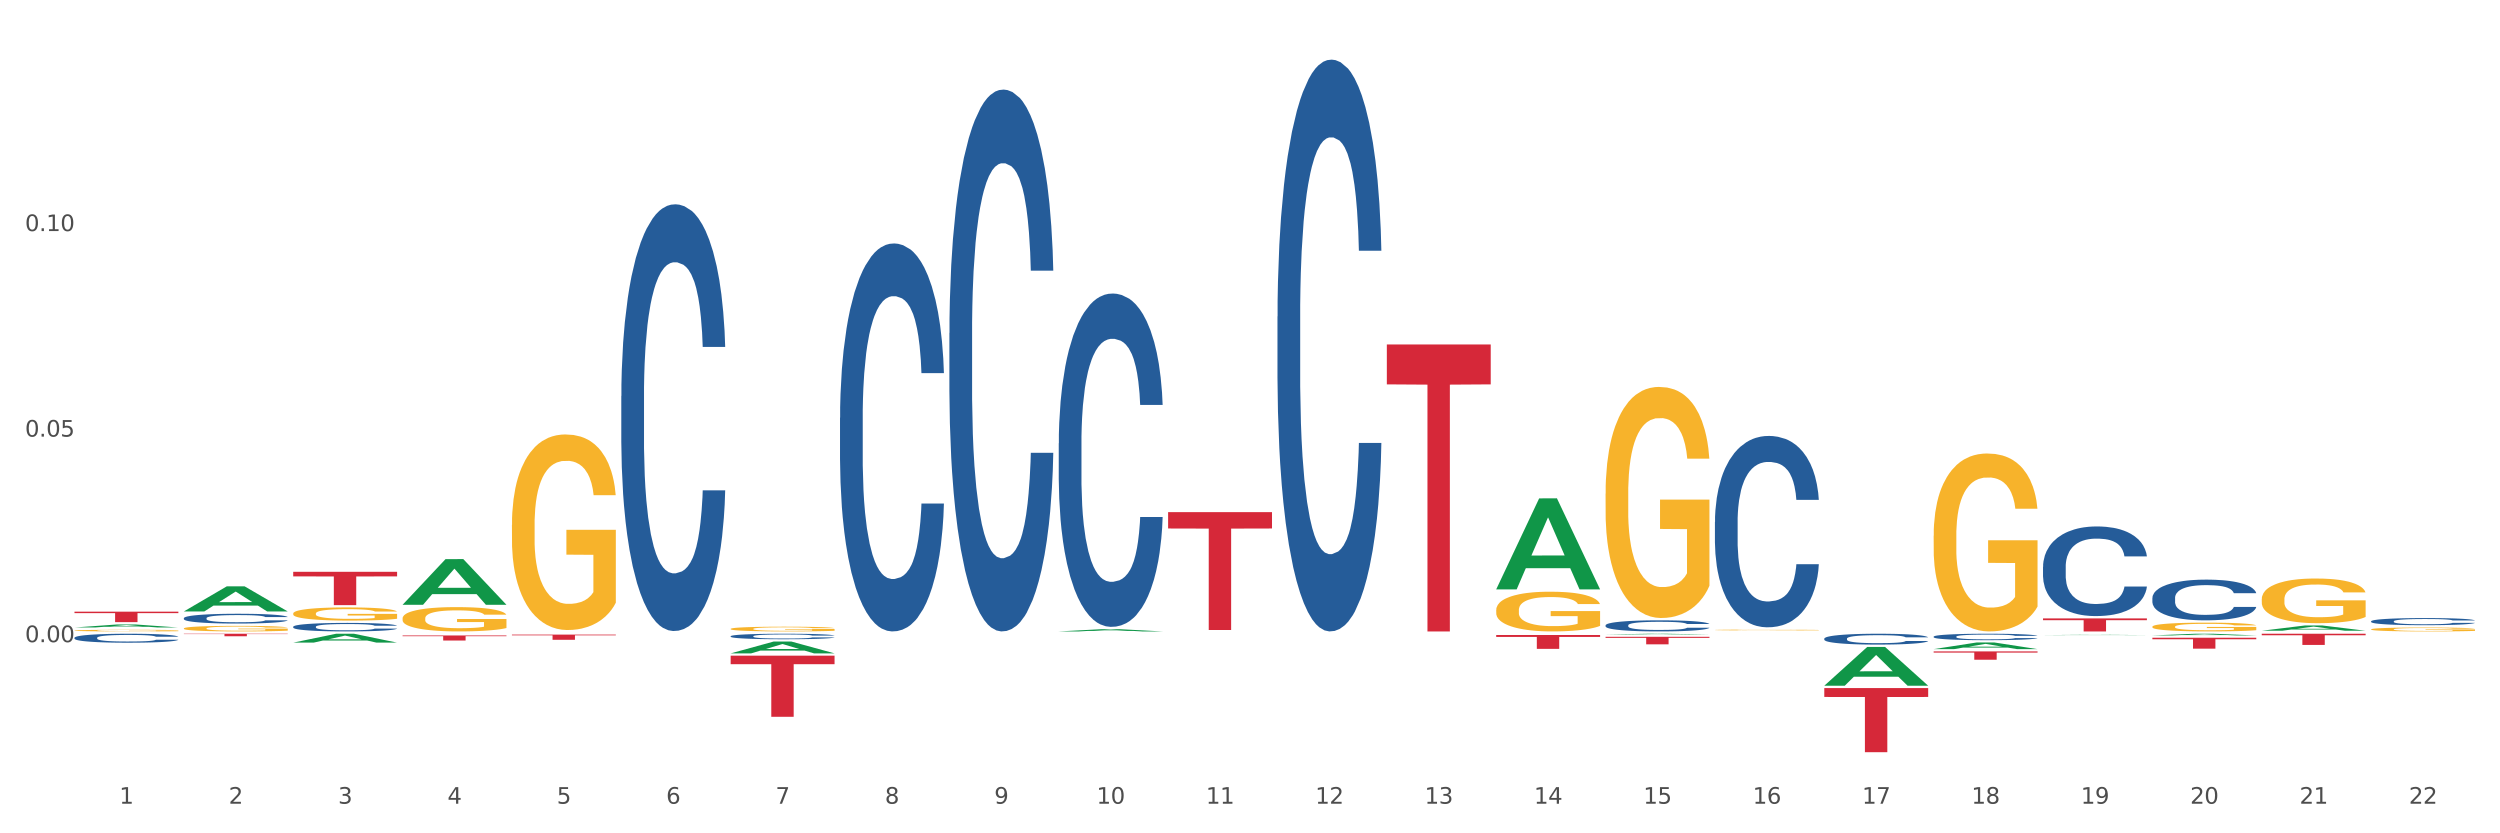 <?xml version="1.0" encoding="utf-8" standalone="no"?>
<!DOCTYPE svg PUBLIC "-//W3C//DTD SVG 1.1//EN"
  "http://www.w3.org/Graphics/SVG/1.1/DTD/svg11.dtd">
<svg xmlns:xlink="http://www.w3.org/1999/xlink" width="1080pt" height="360pt" viewBox="0 0 1080 360" xmlns="http://www.w3.org/2000/svg" version="1.1">
 <rect x="0" y="0" width="1080" height="360" fill="#333333" stroke="none"/>
 <defs>
  <style type="text/css">*{stroke-linejoin: round; stroke-linecap: butt}</style>
 </defs>
 <g id="figure_1">
  <g id="patch_1">
   <path d="M 0 360 
L 1080 360 
L 1080 0 
L 0 0 
z
" style="fill: #ffffff; stroke: #ffffff; stroke-linejoin: miter"/>
  </g>
  <g id="axes_1">
   <g id="matplotlib.axis_1">
    <g id="xtick_1">
     <g id="text_1">
      <!-- 1 -->
      <g style="fill: #4d4d4d" transform="translate(51.562 347.204) scale(0.096 -0.096)">
       <defs>
        <path id="DejaVuSans-31" d="M 794 531 
L 1825 531 
L 1825 4091 
L 703 3866 
L 703 4441 
L 1819 4666 
L 2450 4666 
L 2450 531 
L 3481 531 
L 3481 0 
L 794 0 
L 794 531 
z
" transform="scale(0.016)"/>
       </defs>
       <use xlink:href="#DejaVuSans-31"/>
      </g>
     </g>
    </g>
    <g id="xtick_2">
     <g id="text_2">
      <!-- 2 -->
      <g style="fill: #4d4d4d" transform="translate(98.807 347.204) scale(0.096 -0.096)">
       <defs>
        <path id="DejaVuSans-32" d="M 1228 531 
L 3431 531 
L 3431 0 
L 469 0 
L 469 531 
Q 828 903 1448 1529 
Q 2069 2156 2228 2338 
Q 2531 2678 2651 2914 
Q 2772 3150 2772 3378 
Q 2772 3750 2511 3984 
Q 2250 4219 1831 4219 
Q 1534 4219 1204 4116 
Q 875 4013 500 3803 
L 500 4441 
Q 881 4594 1212 4672 
Q 1544 4750 1819 4750 
Q 2544 4750 2975 4387 
Q 3406 4025 3406 3419 
Q 3406 3131 3298 2873 
Q 3191 2616 2906 2266 
Q 2828 2175 2409 1742 
Q 1991 1309 1228 531 
z
" transform="scale(0.016)"/>
       </defs>
       <use xlink:href="#DejaVuSans-32"/>
      </g>
     </g>
    </g>
    <g id="xtick_3">
     <g id="text_3">
      <!-- 3 -->
      <g style="fill: #4d4d4d" transform="translate(146.052 347.204) scale(0.096 -0.096)">
       <defs>
        <path id="DejaVuSans-33" d="M 2597 2516 
Q 3050 2419 3304 2112 
Q 3559 1806 3559 1356 
Q 3559 666 3084 287 
Q 2609 -91 1734 -91 
Q 1441 -91 1130 -33 
Q 819 25 488 141 
L 488 750 
Q 750 597 1062 519 
Q 1375 441 1716 441 
Q 2309 441 2620 675 
Q 2931 909 2931 1356 
Q 2931 1769 2642 2001 
Q 2353 2234 1838 2234 
L 1294 2234 
L 1294 2753 
L 1863 2753 
Q 2328 2753 2575 2939 
Q 2822 3125 2822 3475 
Q 2822 3834 2567 4026 
Q 2313 4219 1838 4219 
Q 1578 4219 1281 4162 
Q 984 4106 628 3988 
L 628 4550 
Q 988 4650 1302 4700 
Q 1616 4750 1894 4750 
Q 2613 4750 3031 4423 
Q 3450 4097 3450 3541 
Q 3450 3153 3228 2886 
Q 3006 2619 2597 2516 
z
" transform="scale(0.016)"/>
       </defs>
       <use xlink:href="#DejaVuSans-33"/>
      </g>
     </g>
    </g>
    <g id="xtick_4">
     <g id="text_4">
      <!-- 4 -->
      <g style="fill: #4d4d4d" transform="translate(193.297 347.204) scale(0.096 -0.096)">
       <defs>
        <path id="DejaVuSans-34" d="M 2419 4116 
L 825 1625 
L 2419 1625 
L 2419 4116 
z
M 2253 4666 
L 3047 4666 
L 3047 1625 
L 3713 1625 
L 3713 1100 
L 3047 1100 
L 3047 0 
L 2419 0 
L 2419 1100 
L 313 1100 
L 313 1709 
L 2253 4666 
z
" transform="scale(0.016)"/>
       </defs>
       <use xlink:href="#DejaVuSans-34"/>
      </g>
     </g>
    </g>
    <g id="xtick_5">
     <g id="text_5">
      <!-- 5 -->
      <g style="fill: #4d4d4d" transform="translate(240.542 347.204) scale(0.096 -0.096)">
       <defs>
        <path id="DejaVuSans-35" d="M 691 4666 
L 3169 4666 
L 3169 4134 
L 1269 4134 
L 1269 2991 
Q 1406 3038 1543 3061 
Q 1681 3084 1819 3084 
Q 2600 3084 3056 2656 
Q 3513 2228 3513 1497 
Q 3513 744 3044 326 
Q 2575 -91 1722 -91 
Q 1428 -91 1123 -41 
Q 819 9 494 109 
L 494 744 
Q 775 591 1075 516 
Q 1375 441 1709 441 
Q 2250 441 2565 725 
Q 2881 1009 2881 1497 
Q 2881 1984 2565 2268 
Q 2250 2553 1709 2553 
Q 1456 2553 1204 2497 
Q 953 2441 691 2322 
L 691 4666 
z
" transform="scale(0.016)"/>
       </defs>
       <use xlink:href="#DejaVuSans-35"/>
      </g>
     </g>
    </g>
    <g id="xtick_6">
     <g id="text_6">
      <!-- 6 -->
      <g style="fill: #4d4d4d" transform="translate(287.787 347.204) scale(0.096 -0.096)">
       <defs>
        <path id="DejaVuSans-36" d="M 2113 2584 
Q 1688 2584 1439 2293 
Q 1191 2003 1191 1497 
Q 1191 994 1439 701 
Q 1688 409 2113 409 
Q 2538 409 2786 701 
Q 3034 994 3034 1497 
Q 3034 2003 2786 2293 
Q 2538 2584 2113 2584 
z
M 3366 4563 
L 3366 3988 
Q 3128 4100 2886 4159 
Q 2644 4219 2406 4219 
Q 1781 4219 1451 3797 
Q 1122 3375 1075 2522 
Q 1259 2794 1537 2939 
Q 1816 3084 2150 3084 
Q 2853 3084 3261 2657 
Q 3669 2231 3669 1497 
Q 3669 778 3244 343 
Q 2819 -91 2113 -91 
Q 1303 -91 875 529 
Q 447 1150 447 2328 
Q 447 3434 972 4092 
Q 1497 4750 2381 4750 
Q 2619 4750 2861 4703 
Q 3103 4656 3366 4563 
z
" transform="scale(0.016)"/>
       </defs>
       <use xlink:href="#DejaVuSans-36"/>
      </g>
     </g>
    </g>
    <g id="xtick_7">
     <g id="text_7">
      <!-- 7 -->
      <g style="fill: #4d4d4d" transform="translate(335.032 347.204) scale(0.096 -0.096)">
       <defs>
        <path id="DejaVuSans-37" d="M 525 4666 
L 3525 4666 
L 3525 4397 
L 1831 0 
L 1172 0 
L 2766 4134 
L 525 4134 
L 525 4666 
z
" transform="scale(0.016)"/>
       </defs>
       <use xlink:href="#DejaVuSans-37"/>
      </g>
     </g>
    </g>
    <g id="xtick_8">
     <g id="text_8">
      <!-- 8 -->
      <g style="fill: #4d4d4d" transform="translate(382.276 347.204) scale(0.096 -0.096)">
       <defs>
        <path id="DejaVuSans-38" d="M 2034 2216 
Q 1584 2216 1326 1975 
Q 1069 1734 1069 1313 
Q 1069 891 1326 650 
Q 1584 409 2034 409 
Q 2484 409 2743 651 
Q 3003 894 3003 1313 
Q 3003 1734 2745 1975 
Q 2488 2216 2034 2216 
z
M 1403 2484 
Q 997 2584 770 2862 
Q 544 3141 544 3541 
Q 544 4100 942 4425 
Q 1341 4750 2034 4750 
Q 2731 4750 3128 4425 
Q 3525 4100 3525 3541 
Q 3525 3141 3298 2862 
Q 3072 2584 2669 2484 
Q 3125 2378 3379 2068 
Q 3634 1759 3634 1313 
Q 3634 634 3220 271 
Q 2806 -91 2034 -91 
Q 1263 -91 848 271 
Q 434 634 434 1313 
Q 434 1759 690 2068 
Q 947 2378 1403 2484 
z
M 1172 3481 
Q 1172 3119 1398 2916 
Q 1625 2713 2034 2713 
Q 2441 2713 2670 2916 
Q 2900 3119 2900 3481 
Q 2900 3844 2670 4047 
Q 2441 4250 2034 4250 
Q 1625 4250 1398 4047 
Q 1172 3844 1172 3481 
z
" transform="scale(0.016)"/>
       </defs>
       <use xlink:href="#DejaVuSans-38"/>
      </g>
     </g>
    </g>
    <g id="xtick_9">
     <g id="text_9">
      <!-- 9 -->
      <g style="fill: #4d4d4d" transform="translate(429.521 347.204) scale(0.096 -0.096)">
       <defs>
        <path id="DejaVuSans-39" d="M 703 97 
L 703 672 
Q 941 559 1184 500 
Q 1428 441 1663 441 
Q 2288 441 2617 861 
Q 2947 1281 2994 2138 
Q 2813 1869 2534 1725 
Q 2256 1581 1919 1581 
Q 1219 1581 811 2004 
Q 403 2428 403 3163 
Q 403 3881 828 4315 
Q 1253 4750 1959 4750 
Q 2769 4750 3195 4129 
Q 3622 3509 3622 2328 
Q 3622 1225 3098 567 
Q 2575 -91 1691 -91 
Q 1453 -91 1209 -44 
Q 966 3 703 97 
z
M 1959 2075 
Q 2384 2075 2632 2365 
Q 2881 2656 2881 3163 
Q 2881 3666 2632 3958 
Q 2384 4250 1959 4250 
Q 1534 4250 1286 3958 
Q 1038 3666 1038 3163 
Q 1038 2656 1286 2365 
Q 1534 2075 1959 2075 
z
" transform="scale(0.016)"/>
       </defs>
       <use xlink:href="#DejaVuSans-39"/>
      </g>
     </g>
    </g>
    <g id="xtick_10">
     <g id="text_10">
      <!-- 10 -->
      <g style="fill: #4d4d4d" transform="translate(473.712 347.204) scale(0.096 -0.096)">
       <defs>
        <path id="DejaVuSans-30" d="M 2034 4250 
Q 1547 4250 1301 3770 
Q 1056 3291 1056 2328 
Q 1056 1369 1301 889 
Q 1547 409 2034 409 
Q 2525 409 2770 889 
Q 3016 1369 3016 2328 
Q 3016 3291 2770 3770 
Q 2525 4250 2034 4250 
z
M 2034 4750 
Q 2819 4750 3233 4129 
Q 3647 3509 3647 2328 
Q 3647 1150 3233 529 
Q 2819 -91 2034 -91 
Q 1250 -91 836 529 
Q 422 1150 422 2328 
Q 422 3509 836 4129 
Q 1250 4750 2034 4750 
z
" transform="scale(0.016)"/>
       </defs>
       <use xlink:href="#DejaVuSans-31"/>
       <use xlink:href="#DejaVuSans-30" transform="translate(63.623 0)"/>
      </g>
     </g>
    </g>
    <g id="xtick_11">
     <g id="text_11">
      <!-- 11 -->
      <g style="fill: #4d4d4d" transform="translate(520.957 347.204) scale(0.096 -0.096)">
       <use xlink:href="#DejaVuSans-31"/>
       <use xlink:href="#DejaVuSans-31" transform="translate(63.623 0)"/>
      </g>
     </g>
    </g>
    <g id="xtick_12">
     <g id="text_12">
      <!-- 12 -->
      <g style="fill: #4d4d4d" transform="translate(568.202 347.204) scale(0.096 -0.096)">
       <use xlink:href="#DejaVuSans-31"/>
       <use xlink:href="#DejaVuSans-32" transform="translate(63.623 0)"/>
      </g>
     </g>
    </g>
    <g id="xtick_13">
     <g id="text_13">
      <!-- 13 -->
      <g style="fill: #4d4d4d" transform="translate(615.447 347.204) scale(0.096 -0.096)">
       <use xlink:href="#DejaVuSans-31"/>
       <use xlink:href="#DejaVuSans-33" transform="translate(63.623 0)"/>
      </g>
     </g>
    </g>
    <g id="xtick_14">
     <g id="text_14">
      <!-- 14 -->
      <g style="fill: #4d4d4d" transform="translate(662.692 347.204) scale(0.096 -0.096)">
       <use xlink:href="#DejaVuSans-31"/>
       <use xlink:href="#DejaVuSans-34" transform="translate(63.623 0)"/>
      </g>
     </g>
    </g>
    <g id="xtick_15">
     <g id="text_15">
      <!-- 15 -->
      <g style="fill: #4d4d4d" transform="translate(709.937 347.204) scale(0.096 -0.096)">
       <use xlink:href="#DejaVuSans-31"/>
       <use xlink:href="#DejaVuSans-35" transform="translate(63.623 0)"/>
      </g>
     </g>
    </g>
    <g id="xtick_16">
     <g id="text_16">
      <!-- 16 -->
      <g style="fill: #4d4d4d" transform="translate(757.181 347.204) scale(0.096 -0.096)">
       <use xlink:href="#DejaVuSans-31"/>
       <use xlink:href="#DejaVuSans-36" transform="translate(63.623 0)"/>
      </g>
     </g>
    </g>
    <g id="xtick_17">
     <g id="text_17">
      <!-- 17 -->
      <g style="fill: #4d4d4d" transform="translate(804.426 347.204) scale(0.096 -0.096)">
       <use xlink:href="#DejaVuSans-31"/>
       <use xlink:href="#DejaVuSans-37" transform="translate(63.623 0)"/>
      </g>
     </g>
    </g>
    <g id="xtick_18">
     <g id="text_18">
      <!-- 18 -->
      <g style="fill: #4d4d4d" transform="translate(851.671 347.204) scale(0.096 -0.096)">
       <use xlink:href="#DejaVuSans-31"/>
       <use xlink:href="#DejaVuSans-38" transform="translate(63.623 0)"/>
      </g>
     </g>
    </g>
    <g id="xtick_19">
     <g id="text_19">
      <!-- 19 -->
      <g style="fill: #4d4d4d" transform="translate(898.916 347.204) scale(0.096 -0.096)">
       <use xlink:href="#DejaVuSans-31"/>
       <use xlink:href="#DejaVuSans-39" transform="translate(63.623 0)"/>
      </g>
     </g>
    </g>
    <g id="xtick_20">
     <g id="text_20">
      <!-- 20 -->
      <g style="fill: #4d4d4d" transform="translate(946.161 347.204) scale(0.096 -0.096)">
       <use xlink:href="#DejaVuSans-32"/>
       <use xlink:href="#DejaVuSans-30" transform="translate(63.623 0)"/>
      </g>
     </g>
    </g>
    <g id="xtick_21">
     <g id="text_21">
      <!-- 21 -->
      <g style="fill: #4d4d4d" transform="translate(993.406 347.204) scale(0.096 -0.096)">
       <use xlink:href="#DejaVuSans-32"/>
       <use xlink:href="#DejaVuSans-31" transform="translate(63.623 0)"/>
      </g>
     </g>
    </g>
    <g id="xtick_22">
     <g id="text_22">
      <!-- 22 -->
      <g style="fill: #4d4d4d" transform="translate(1040.651 347.204) scale(0.096 -0.096)">
       <use xlink:href="#DejaVuSans-32"/>
       <use xlink:href="#DejaVuSans-32" transform="translate(63.623 0)"/>
      </g>
     </g>
    </g>
    <g id="xtick_23"/>
    <g id="xtick_24"/>
    <g id="xtick_25"/>
    <g id="xtick_26"/>
    <g id="xtick_27"/>
    <g id="xtick_28"/>
    <g id="xtick_29"/>
    <g id="xtick_30"/>
    <g id="xtick_31"/>
    <g id="xtick_32"/>
    <g id="xtick_33"/>
    <g id="xtick_34"/>
    <g id="xtick_35"/>
    <g id="xtick_36"/>
    <g id="xtick_37"/>
    <g id="xtick_38"/>
    <g id="xtick_39"/>
    <g id="xtick_40"/>
    <g id="xtick_41"/>
    <g id="xtick_42"/>
    <g id="xtick_43"/>
   </g>
   <g id="matplotlib.axis_2">
    <g id="ytick_1">
     <g id="text_23">
      <!-- 0.00 -->
      <g style="fill: #4d4d4d" transform="translate(10.8 277.418) scale(0.096 -0.096)">
       <defs>
        <path id="DejaVuSans-2e" d="M 684 794 
L 1344 794 
L 1344 0 
L 684 0 
L 684 794 
z
" transform="scale(0.016)"/>
       </defs>
       <use xlink:href="#DejaVuSans-30"/>
       <use xlink:href="#DejaVuSans-2e" transform="translate(63.623 0)"/>
       <use xlink:href="#DejaVuSans-30" transform="translate(95.41 0)"/>
       <use xlink:href="#DejaVuSans-30" transform="translate(159.033 0)"/>
      </g>
     </g>
    </g>
    <g id="ytick_2">
     <g id="text_24">
      <!-- 0.05 -->
      <g style="fill: #4d4d4d" transform="translate(10.8 188.624) scale(0.096 -0.096)">
       <use xlink:href="#DejaVuSans-30"/>
       <use xlink:href="#DejaVuSans-2e" transform="translate(63.623 0)"/>
       <use xlink:href="#DejaVuSans-30" transform="translate(95.41 0)"/>
       <use xlink:href="#DejaVuSans-35" transform="translate(159.033 0)"/>
      </g>
     </g>
    </g>
    <g id="ytick_3">
     <g id="text_25">
      <!-- 0.10 -->
      <g style="fill: #4d4d4d" transform="translate(10.8 99.831) scale(0.096 -0.096)">
       <use xlink:href="#DejaVuSans-30"/>
       <use xlink:href="#DejaVuSans-2e" transform="translate(63.623 0)"/>
       <use xlink:href="#DejaVuSans-31" transform="translate(95.41 0)"/>
       <use xlink:href="#DejaVuSans-30" transform="translate(159.033 0)"/>
      </g>
     </g>
    </g>
    <g id="ytick_4"/>
    <g id="ytick_5"/>
    <g id="ytick_6"/>
    <g id="ytick_7"/>
   </g>
   <g id="PolyCollection_1">
    <path d="M 32.175 271.075 
L 32.221 271.074 
L 50.73 269.757 
L 58.411 269.755 
L 77.058 271.078 
L 68.174 271.078 
L 64.148 270.77 
L 45.038 270.77 
L 44.899 270.775 
L 41.013 271.078 
L 32.175 271.078 
L 32.175 271.075 
L 47.444 270.586 
L 61.742 270.585 
L 54.663 270.037 
L 54.57 270.035 
L 54.478 270.038 
L 47.398 270.585 
L 47.444 270.586 
L 32.175 271.075 
z
" clip-path="url(#p4efe6bb768)" style="fill: #109648"/>
    <path d="M 32.175 272.397 
L 32.228 272.397 
L 32.228 272.373 
L 32.334 272.353 
L 32.864 272.305 
L 33.659 272.265 
L 34.242 272.243 
L 34.825 272.226 
L 35.513 272.208 
L 36.361 272.19 
L 37.898 272.164 
L 38.852 272.15 
L 40.018 272.136 
L 42.137 272.115 
L 43.674 272.103 
L 45.264 272.094 
L 47.86 272.082 
L 49.556 272.077 
L 51.357 272.073 
L 53.53 272.07 
L 55.173 272.07 
L 58.776 272.072 
L 61.849 272.077 
L 63.333 272.082 
L 65.241 272.09 
L 66.248 272.095 
L 67.89 272.105 
L 69.586 272.119 
L 70.752 272.131 
L 72.5 272.153 
L 73.825 272.175 
L 75.044 272.202 
L 75.68 272.221 
L 76.157 272.238 
L 76.581 272.258 
L 77.005 272.29 
L 67.466 272.29 
L 67.095 272.267 
L 66.513 272.246 
L 65.665 272.225 
L 64.923 272.212 
L 63.651 272.196 
L 62.485 272.186 
L 61.267 272.178 
L 59.783 272.171 
L 58.617 272.168 
L 56.974 272.166 
L 53.742 272.166 
L 51.569 272.171 
L 50.086 272.178 
L 49.132 272.184 
L 48.284 272.19 
L 47.33 272.199 
L 46.217 272.213 
L 45.423 272.225 
L 44.628 272.241 
L 43.992 272.256 
L 43.409 272.274 
L 42.932 272.294 
L 42.561 272.314 
L 42.243 272.338 
L 41.978 272.379 
L 41.978 272.468 
L 42.084 272.488 
L 42.349 272.515 
L 42.667 272.535 
L 43.197 272.559 
L 43.674 272.575 
L 44.575 272.598 
L 45.581 272.618 
L 46.376 272.63 
L 47.171 272.64 
L 48.549 272.654 
L 50.086 272.666 
L 51.41 272.673 
L 53.212 272.68 
L 54.431 272.682 
L 55.491 272.684 
L 58.087 272.684 
L 59.942 272.682 
L 62.008 272.677 
L 63.598 272.671 
L 64.923 272.664 
L 66.407 272.653 
L 67.36 272.642 
L 67.36 272.506 
L 55.703 272.506 
L 55.703 272.416 
L 77.058 272.416 
L 77.058 272.68 
L 76.157 272.693 
L 75.15 272.706 
L 74.09 272.717 
L 72.5 272.73 
L 70.593 272.743 
L 68.897 272.752 
L 67.095 272.76 
L 64.976 272.767 
L 62.22 272.774 
L 60.525 272.776 
L 58.405 272.778 
L 55.915 272.779 
L 53.742 272.778 
L 51.622 272.774 
L 49.397 272.768 
L 47.224 272.76 
L 45.581 272.752 
L 43.939 272.741 
L 42.19 272.728 
L 40.812 272.715 
L 39.753 272.703 
L 38.587 272.688 
L 37.315 272.669 
L 36.361 272.651 
L 35.513 272.633 
L 34.613 272.61 
L 33.977 272.59 
L 33.341 272.564 
L 32.97 272.546 
L 32.546 272.517 
L 32.228 272.476 
L 32.175 272.397 
z
" clip-path="url(#p4efe6bb768)" style="fill: #f7b32b"/>
    <path d="M 551.869 136.749 
L 551.922 136.523 
L 551.922 130.207 
L 552.081 121.635 
L 552.664 105.843 
L 553.407 93.887 
L 554.68 79.901 
L 555.37 74.035 
L 556.272 67.493 
L 558.129 56.891 
L 560.251 47.867 
L 561.736 42.904 
L 562.851 39.746 
L 565.344 34.106 
L 566.776 31.625 
L 568.262 29.595 
L 569.535 28.241 
L 571.657 26.662 
L 573.355 25.985 
L 575.318 25.759 
L 576.963 25.985 
L 579.138 26.887 
L 582.321 29.595 
L 583.541 31.174 
L 585.186 33.881 
L 586.883 37.49 
L 588.263 41.1 
L 589.854 46.288 
L 591.499 53.056 
L 593.091 61.628 
L 594.205 69.524 
L 595.107 77.87 
L 595.902 88.022 
L 596.486 99.076 
L 596.751 108.325 
L 587.043 108.325 
L 586.777 99.978 
L 586.247 90.955 
L 585.716 84.864 
L 585.133 79.901 
L 584.231 74.261 
L 583.435 70.652 
L 582.109 66.365 
L 580.888 63.658 
L 579.88 62.079 
L 578.66 60.726 
L 576.061 59.372 
L 574.204 59.372 
L 573.037 59.823 
L 571.604 60.951 
L 570.384 62.53 
L 568.952 65.237 
L 567.838 68.17 
L 566.723 72.005 
L 566.087 74.712 
L 565.132 79.675 
L 564.495 83.736 
L 563.646 90.729 
L 563.169 95.692 
L 562.32 108.55 
L 561.949 118.025 
L 561.789 124.567 
L 561.683 131.786 
L 561.683 166.978 
L 562.002 182.769 
L 562.267 189.537 
L 562.691 197.207 
L 563.487 207.133 
L 564.654 216.833 
L 565.875 223.826 
L 566.883 228.112 
L 567.838 231.271 
L 568.792 233.752 
L 569.96 236.008 
L 570.915 237.361 
L 572.347 238.715 
L 574.045 239.392 
L 575.371 239.392 
L 578.077 238.264 
L 579.297 237.136 
L 580.464 235.557 
L 581.737 233.075 
L 582.745 230.368 
L 583.329 228.338 
L 584.284 224.052 
L 585.027 219.54 
L 585.663 214.351 
L 586.088 209.84 
L 586.565 203.072 
L 586.936 195.402 
L 587.043 191.341 
L 596.751 191.341 
L 596.539 199.463 
L 596.168 207.358 
L 595.425 217.961 
L 594.841 224.052 
L 593.939 231.496 
L 592.985 237.813 
L 591.658 244.806 
L 590.438 249.994 
L 589.165 254.506 
L 587.785 258.567 
L 585.292 264.206 
L 584.39 265.786 
L 582.48 268.493 
L 580.995 270.072 
L 578.819 271.651 
L 576.591 272.553 
L 574.257 272.779 
L 572.188 272.328 
L 569.907 270.974 
L 568.474 269.621 
L 566.883 267.59 
L 565.026 264.432 
L 563.275 260.597 
L 561.63 256.085 
L 560.092 250.897 
L 558.659 245.031 
L 556.803 235.331 
L 555.423 225.856 
L 554.415 217.058 
L 553.725 209.614 
L 553.036 200.139 
L 552.664 193.597 
L 552.081 177.806 
L 551.869 163.143 
L 551.869 136.749 
z
" clip-path="url(#p4efe6bb768)" style="fill: #255c99"/>
    <path d="M 457.379 191.508 
L 457.432 191.377 
L 457.432 187.694 
L 457.591 182.697 
L 458.175 173.491 
L 458.917 166.521 
L 460.191 158.367 
L 460.88 154.947 
L 461.782 151.133 
L 463.639 144.952 
L 465.761 139.692 
L 467.247 136.798 
L 468.361 134.957 
L 470.854 131.669 
L 472.287 130.223 
L 473.772 129.039 
L 475.045 128.25 
L 477.168 127.329 
L 478.865 126.935 
L 480.828 126.803 
L 482.473 126.935 
L 484.648 127.461 
L 487.831 129.039 
L 489.051 129.96 
L 490.696 131.538 
L 492.394 133.642 
L 493.773 135.746 
L 495.365 138.771 
L 497.009 142.717 
L 498.601 147.714 
L 499.715 152.317 
L 500.617 157.183 
L 501.413 163.101 
L 501.996 169.545 
L 502.262 174.938 
L 492.553 174.938 
L 492.288 170.072 
L 491.757 164.811 
L 491.227 161.26 
L 490.643 158.367 
L 489.741 155.079 
L 488.945 152.975 
L 487.619 150.476 
L 486.399 148.898 
L 485.391 147.977 
L 484.171 147.188 
L 481.571 146.399 
L 479.714 146.399 
L 478.547 146.662 
L 477.114 147.32 
L 475.894 148.24 
L 474.462 149.818 
L 473.348 151.528 
L 472.234 153.764 
L 471.597 155.342 
L 470.642 158.235 
L 470.005 160.602 
L 469.157 164.679 
L 468.679 167.573 
L 467.83 175.069 
L 467.459 180.593 
L 467.3 184.407 
L 467.194 188.615 
L 467.194 209.131 
L 467.512 218.337 
L 467.777 222.283 
L 468.202 226.754 
L 468.997 232.541 
L 470.165 238.196 
L 471.385 242.273 
L 472.393 244.772 
L 473.348 246.613 
L 474.303 248.06 
L 475.47 249.375 
L 476.425 250.164 
L 477.857 250.953 
L 479.555 251.347 
L 480.881 251.347 
L 483.587 250.69 
L 484.807 250.032 
L 485.974 249.112 
L 487.248 247.665 
L 488.256 246.087 
L 488.839 244.903 
L 489.794 242.404 
L 490.537 239.774 
L 491.173 236.749 
L 491.598 234.119 
L 492.075 230.174 
L 492.447 225.702 
L 492.553 223.335 
L 502.262 223.335 
L 502.049 228.069 
L 501.678 232.672 
L 500.935 238.854 
L 500.352 242.404 
L 499.45 246.744 
L 498.495 250.427 
L 497.168 254.504 
L 495.948 257.529 
L 494.675 260.159 
L 493.296 262.526 
L 490.802 265.814 
L 489.9 266.735 
L 487.99 268.313 
L 486.505 269.233 
L 484.33 270.154 
L 482.101 270.68 
L 479.767 270.812 
L 477.698 270.548 
L 475.417 269.759 
L 473.984 268.97 
L 472.393 267.787 
L 470.536 265.945 
L 468.785 263.71 
L 467.141 261.079 
L 465.602 258.055 
L 464.17 254.635 
L 462.313 248.98 
L 460.933 243.457 
L 459.925 238.327 
L 459.236 233.987 
L 458.546 228.464 
L 458.175 224.65 
L 457.591 215.444 
L 457.379 206.896 
L 457.379 191.508 
z
" clip-path="url(#p4efe6bb768)" style="fill: #255c99"/>
    <path d="M 410.134 143.875 
L 410.187 143.661 
L 410.187 137.675 
L 410.346 129.552 
L 410.93 114.588 
L 411.673 103.258 
L 412.946 90.004 
L 413.635 84.446 
L 414.537 78.247 
L 416.394 68.2 
L 418.516 59.649 
L 420.002 54.946 
L 421.116 51.953 
L 423.609 46.609 
L 425.042 44.257 
L 426.527 42.333 
L 427.801 41.051 
L 429.923 39.554 
L 431.62 38.913 
L 433.583 38.699 
L 435.228 38.913 
L 437.403 39.768 
L 440.586 42.333 
L 441.806 43.83 
L 443.451 46.395 
L 445.149 49.815 
L 446.528 53.236 
L 448.12 58.152 
L 449.764 64.565 
L 451.356 72.689 
L 452.47 80.171 
L 453.372 88.08 
L 454.168 97.7 
L 454.751 108.175 
L 455.017 116.939 
L 445.308 116.939 
L 445.043 109.03 
L 444.512 100.479 
L 443.982 94.707 
L 443.398 90.004 
L 442.496 84.66 
L 441.7 81.24 
L 440.374 77.178 
L 439.154 74.613 
L 438.146 73.116 
L 436.926 71.834 
L 434.326 70.551 
L 432.469 70.551 
L 431.302 70.979 
L 429.87 72.047 
L 428.649 73.544 
L 427.217 76.109 
L 426.103 78.888 
L 424.989 82.522 
L 424.352 85.088 
L 423.397 89.791 
L 422.761 93.638 
L 421.912 100.265 
L 421.434 104.968 
L 420.585 117.153 
L 420.214 126.132 
L 420.055 132.331 
L 419.949 139.172 
L 419.949 172.52 
L 420.267 187.484 
L 420.532 193.897 
L 420.957 201.165 
L 421.753 210.571 
L 422.92 219.764 
L 424.14 226.39 
L 425.148 230.452 
L 426.103 233.445 
L 427.058 235.796 
L 428.225 237.934 
L 429.18 239.217 
L 430.612 240.499 
L 432.31 241.141 
L 433.636 241.141 
L 436.342 240.072 
L 437.562 239.003 
L 438.729 237.507 
L 440.003 235.155 
L 441.011 232.59 
L 441.594 230.666 
L 442.549 226.604 
L 443.292 222.329 
L 443.929 217.412 
L 444.353 213.137 
L 444.83 206.723 
L 445.202 199.455 
L 445.308 195.607 
L 455.017 195.607 
L 454.804 203.303 
L 454.433 210.785 
L 453.69 220.832 
L 453.107 226.604 
L 452.205 233.659 
L 451.25 239.644 
L 449.924 246.271 
L 448.703 251.188 
L 447.43 255.463 
L 446.051 259.311 
L 443.557 264.655 
L 442.655 266.152 
L 440.745 268.717 
L 439.26 270.214 
L 437.085 271.71 
L 434.857 272.565 
L 432.522 272.779 
L 430.453 272.351 
L 428.172 271.069 
L 426.74 269.786 
L 425.148 267.862 
L 423.291 264.869 
L 421.54 261.235 
L 419.896 256.96 
L 418.357 252.043 
L 416.925 246.485 
L 415.068 237.293 
L 413.689 228.314 
L 412.681 219.977 
L 411.991 212.923 
L 411.301 203.944 
L 410.93 197.745 
L 410.346 182.781 
L 410.134 168.886 
L 410.134 143.875 
z
" clip-path="url(#p4efe6bb768)" style="fill: #255c99"/>
    <path d="M 362.889 180.48 
L 362.942 180.327 
L 362.942 176.041 
L 363.101 170.225 
L 363.685 159.51 
L 364.428 151.398 
L 365.701 141.908 
L 366.391 137.928 
L 367.293 133.489 
L 369.149 126.295 
L 371.271 120.173 
L 372.757 116.805 
L 373.871 114.662 
L 376.365 110.836 
L 377.797 109.152 
L 379.282 107.774 
L 380.556 106.856 
L 382.678 105.784 
L 384.375 105.325 
L 386.338 105.172 
L 387.983 105.325 
L 390.158 105.937 
L 393.341 107.774 
L 394.562 108.846 
L 396.206 110.683 
L 397.904 113.132 
L 399.283 115.581 
L 400.875 119.101 
L 402.52 123.693 
L 404.111 129.51 
L 405.225 134.867 
L 406.127 140.53 
L 406.923 147.418 
L 407.506 154.918 
L 407.772 161.194 
L 398.063 161.194 
L 397.798 155.531 
L 397.267 149.408 
L 396.737 145.275 
L 396.153 141.908 
L 395.251 138.081 
L 394.456 135.632 
L 393.129 132.724 
L 391.909 130.887 
L 390.901 129.816 
L 389.681 128.897 
L 387.081 127.979 
L 385.224 127.979 
L 384.057 128.285 
L 382.625 129.05 
L 381.405 130.122 
L 379.972 131.959 
L 378.858 133.948 
L 377.744 136.551 
L 377.107 138.387 
L 376.152 141.755 
L 375.516 144.51 
L 374.667 149.255 
L 374.189 152.622 
L 373.341 161.347 
L 372.969 167.776 
L 372.81 172.215 
L 372.704 177.113 
L 372.704 200.991 
L 373.022 211.706 
L 373.287 216.298 
L 373.712 221.502 
L 374.508 228.237 
L 375.675 234.819 
L 376.895 239.564 
L 377.903 242.472 
L 378.858 244.615 
L 379.813 246.298 
L 380.98 247.829 
L 381.935 248.748 
L 383.367 249.666 
L 385.065 250.125 
L 386.391 250.125 
L 389.097 249.36 
L 390.317 248.594 
L 391.485 247.523 
L 392.758 245.839 
L 393.766 244.003 
L 394.349 242.625 
L 395.304 239.717 
L 396.047 236.655 
L 396.684 233.135 
L 397.108 230.074 
L 397.586 225.482 
L 397.957 220.277 
L 398.063 217.522 
L 407.772 217.522 
L 407.56 223.033 
L 407.188 228.39 
L 406.445 235.584 
L 405.862 239.717 
L 404.96 244.768 
L 404.005 249.054 
L 402.679 253.799 
L 401.458 257.319 
L 400.185 260.381 
L 398.806 263.136 
L 396.312 266.962 
L 395.41 268.034 
L 393.501 269.871 
L 392.015 270.942 
L 389.84 272.013 
L 387.612 272.626 
L 385.277 272.779 
L 383.208 272.473 
L 380.927 271.554 
L 379.495 270.636 
L 377.903 269.258 
L 376.046 267.115 
L 374.295 264.513 
L 372.651 261.452 
L 371.112 257.931 
L 369.68 253.952 
L 367.823 247.37 
L 366.444 240.941 
L 365.436 234.972 
L 364.746 229.92 
L 364.056 223.492 
L 363.685 219.053 
L 363.101 208.338 
L 362.889 198.389 
L 362.889 180.48 
z
" clip-path="url(#p4efe6bb768)" style="fill: #255c99"/>
    <path d="M 315.644 274.841 
L 315.697 274.839 
L 315.697 274.778 
L 315.856 274.696 
L 316.44 274.543 
L 317.183 274.428 
L 318.456 274.293 
L 319.146 274.236 
L 320.048 274.173 
L 321.904 274.071 
L 324.027 273.984 
L 325.512 273.936 
L 326.626 273.906 
L 329.12 273.851 
L 330.552 273.827 
L 332.038 273.808 
L 333.311 273.795 
L 335.433 273.78 
L 337.131 273.773 
L 339.094 273.771 
L 340.738 273.773 
L 342.913 273.782 
L 346.097 273.808 
L 347.317 273.823 
L 348.961 273.849 
L 350.659 273.884 
L 352.038 273.919 
L 353.63 273.969 
L 355.275 274.034 
L 356.866 274.117 
L 357.98 274.193 
L 358.882 274.273 
L 359.678 274.371 
L 360.262 274.478 
L 360.527 274.567 
L 350.818 274.567 
L 350.553 274.487 
L 350.022 274.4 
L 349.492 274.341 
L 348.908 274.293 
L 348.006 274.239 
L 347.211 274.204 
L 345.884 274.163 
L 344.664 274.136 
L 343.656 274.121 
L 342.436 274.108 
L 339.836 274.095 
L 337.979 274.095 
L 336.812 274.099 
L 335.38 274.11 
L 334.16 274.126 
L 332.727 274.152 
L 331.613 274.18 
L 330.499 274.217 
L 329.862 274.243 
L 328.907 274.291 
L 328.271 274.33 
L 327.422 274.397 
L 326.944 274.445 
L 326.096 274.569 
L 325.724 274.661 
L 325.565 274.724 
L 325.459 274.793 
L 325.459 275.133 
L 325.777 275.285 
L 326.043 275.351 
L 326.467 275.424 
L 327.263 275.52 
L 328.43 275.614 
L 329.65 275.681 
L 330.658 275.723 
L 331.613 275.753 
L 332.568 275.777 
L 333.735 275.799 
L 334.69 275.812 
L 336.123 275.825 
L 337.82 275.831 
L 339.147 275.831 
L 341.852 275.82 
L 343.073 275.81 
L 344.24 275.794 
L 345.513 275.77 
L 346.521 275.744 
L 347.105 275.725 
L 348.059 275.683 
L 348.802 275.64 
L 349.439 275.59 
L 349.863 275.546 
L 350.341 275.481 
L 350.712 275.407 
L 350.818 275.368 
L 360.527 275.368 
L 360.315 275.446 
L 359.943 275.522 
L 359.201 275.625 
L 358.617 275.683 
L 357.715 275.755 
L 356.76 275.816 
L 355.434 275.884 
L 354.214 275.934 
L 352.94 275.977 
L 351.561 276.016 
L 349.067 276.071 
L 348.166 276.086 
L 346.256 276.112 
L 344.77 276.127 
L 342.595 276.143 
L 340.367 276.151 
L 338.033 276.153 
L 335.963 276.149 
L 333.682 276.136 
L 332.25 276.123 
L 330.658 276.103 
L 328.801 276.073 
L 327.051 276.036 
L 325.406 275.992 
L 323.867 275.942 
L 322.435 275.886 
L 320.578 275.792 
L 319.199 275.701 
L 318.191 275.616 
L 317.501 275.544 
L 316.811 275.453 
L 316.44 275.39 
L 315.856 275.237 
L 315.644 275.096 
L 315.644 274.841 
z
" clip-path="url(#p4efe6bb768)" style="fill: #255c99"/>
    <path d="M 268.399 171.087 
L 268.452 170.918 
L 268.452 166.204 
L 268.612 159.807 
L 269.195 148.022 
L 269.938 139.099 
L 271.211 128.661 
L 271.901 124.284 
L 272.803 119.401 
L 274.66 111.489 
L 276.782 104.754 
L 278.267 101.05 
L 279.381 98.693 
L 281.875 94.485 
L 283.307 92.633 
L 284.793 91.117 
L 286.066 90.107 
L 288.188 88.929 
L 289.886 88.424 
L 291.849 88.255 
L 293.493 88.424 
L 295.668 89.097 
L 298.852 91.117 
L 300.072 92.296 
L 301.717 94.316 
L 303.414 97.01 
L 304.794 99.704 
L 306.385 103.576 
L 308.03 108.626 
L 309.621 115.024 
L 310.735 120.916 
L 311.637 127.146 
L 312.433 134.722 
L 313.017 142.971 
L 313.282 149.874 
L 303.573 149.874 
L 303.308 143.645 
L 302.778 136.91 
L 302.247 132.365 
L 301.663 128.661 
L 300.762 124.452 
L 299.966 121.758 
L 298.639 118.559 
L 297.419 116.539 
L 296.411 115.361 
L 295.191 114.351 
L 292.591 113.34 
L 290.735 113.34 
L 289.567 113.677 
L 288.135 114.519 
L 286.915 115.697 
L 285.482 117.718 
L 284.368 119.906 
L 283.254 122.768 
L 282.618 124.789 
L 281.663 128.492 
L 281.026 131.523 
L 280.177 136.742 
L 279.7 140.446 
L 278.851 150.042 
L 278.479 157.113 
L 278.32 161.995 
L 278.214 167.383 
L 278.214 193.646 
L 278.532 205.431 
L 278.798 210.482 
L 279.222 216.206 
L 280.018 223.614 
L 281.185 230.853 
L 282.405 236.072 
L 283.413 239.271 
L 284.368 241.628 
L 285.323 243.48 
L 286.49 245.163 
L 287.445 246.173 
L 288.878 247.183 
L 290.575 247.688 
L 291.902 247.688 
L 294.607 246.847 
L 295.828 246.005 
L 296.995 244.826 
L 298.268 242.975 
L 299.276 240.954 
L 299.86 239.439 
L 300.815 236.24 
L 301.557 232.873 
L 302.194 229.001 
L 302.618 225.634 
L 303.096 220.583 
L 303.467 214.859 
L 303.573 211.829 
L 313.282 211.829 
L 313.07 217.889 
L 312.698 223.782 
L 311.956 231.695 
L 311.372 236.24 
L 310.47 241.796 
L 309.515 246.51 
L 308.189 251.729 
L 306.969 255.601 
L 305.695 258.968 
L 304.316 261.999 
L 301.823 266.208 
L 300.921 267.386 
L 299.011 269.406 
L 297.525 270.585 
L 295.35 271.763 
L 293.122 272.437 
L 290.788 272.605 
L 288.719 272.268 
L 286.437 271.258 
L 285.005 270.248 
L 283.413 268.733 
L 281.556 266.376 
L 279.806 263.514 
L 278.161 260.147 
L 276.623 256.275 
L 275.19 251.897 
L 273.333 244.658 
L 271.954 237.587 
L 270.946 231.021 
L 270.256 225.466 
L 269.567 218.395 
L 269.195 213.512 
L 268.612 201.727 
L 268.399 190.784 
L 268.399 171.087 
z
" clip-path="url(#p4efe6bb768)" style="fill: #255c99"/>
    <path d="M 126.665 270.748 
L 126.718 270.745 
L 126.718 270.651 
L 126.877 270.523 
L 127.461 270.287 
L 128.203 270.109 
L 129.477 269.9 
L 130.166 269.812 
L 131.068 269.715 
L 132.925 269.556 
L 135.047 269.422 
L 136.533 269.348 
L 137.647 269.3 
L 140.14 269.216 
L 141.573 269.179 
L 143.058 269.149 
L 144.331 269.129 
L 146.453 269.105 
L 148.151 269.095 
L 150.114 269.092 
L 151.759 269.095 
L 153.934 269.109 
L 157.117 269.149 
L 158.337 269.173 
L 159.982 269.213 
L 161.68 269.267 
L 163.059 269.321 
L 164.651 269.398 
L 166.295 269.499 
L 167.887 269.627 
L 169.001 269.745 
L 169.903 269.87 
L 170.699 270.021 
L 171.282 270.186 
L 171.547 270.324 
L 161.839 270.324 
L 161.573 270.2 
L 161.043 270.065 
L 160.512 269.974 
L 159.929 269.9 
L 159.027 269.816 
L 158.231 269.762 
L 156.905 269.698 
L 155.685 269.657 
L 154.677 269.634 
L 153.456 269.614 
L 150.857 269.593 
L 149 269.593 
L 147.833 269.6 
L 146.4 269.617 
L 145.18 269.641 
L 143.748 269.681 
L 142.634 269.725 
L 141.52 269.782 
L 140.883 269.822 
L 139.928 269.896 
L 139.291 269.957 
L 138.442 270.061 
L 137.965 270.136 
L 137.116 270.327 
L 136.745 270.469 
L 136.586 270.567 
L 136.48 270.674 
L 136.48 271.2 
L 136.798 271.435 
L 137.063 271.536 
L 137.488 271.651 
L 138.283 271.799 
L 139.45 271.944 
L 140.671 272.048 
L 141.679 272.112 
L 142.634 272.159 
L 143.589 272.196 
L 144.756 272.23 
L 145.711 272.25 
L 147.143 272.27 
L 148.841 272.28 
L 150.167 272.28 
L 152.873 272.264 
L 154.093 272.247 
L 155.26 272.223 
L 156.533 272.186 
L 157.541 272.146 
L 158.125 272.115 
L 159.08 272.051 
L 159.823 271.984 
L 160.459 271.907 
L 160.884 271.839 
L 161.361 271.738 
L 161.733 271.624 
L 161.839 271.563 
L 171.547 271.563 
L 171.335 271.684 
L 170.964 271.802 
L 170.221 271.961 
L 169.637 272.051 
L 168.736 272.163 
L 167.781 272.257 
L 166.454 272.361 
L 165.234 272.439 
L 163.961 272.506 
L 162.581 272.567 
L 160.088 272.651 
L 159.186 272.674 
L 157.276 272.715 
L 155.791 272.738 
L 153.616 272.762 
L 151.387 272.775 
L 149.053 272.779 
L 146.984 272.772 
L 144.703 272.752 
L 143.27 272.732 
L 141.679 272.701 
L 139.822 272.654 
L 138.071 272.597 
L 136.426 272.53 
L 134.888 272.452 
L 133.456 272.365 
L 131.599 272.22 
L 130.219 272.078 
L 129.211 271.947 
L 128.522 271.836 
L 127.832 271.695 
L 127.461 271.597 
L 126.877 271.361 
L 126.665 271.142 
L 126.665 270.748 
z
" clip-path="url(#p4efe6bb768)" style="fill: #255c99"/>
    <path d="M 740.848 225.47 
L 740.901 225.394 
L 740.901 223.28 
L 741.06 220.411 
L 741.644 215.125 
L 742.387 211.124 
L 743.66 206.442 
L 744.35 204.479 
L 745.251 202.289 
L 747.108 198.74 
L 749.23 195.72 
L 750.716 194.059 
L 751.83 193.002 
L 754.324 191.114 
L 755.756 190.284 
L 757.241 189.604 
L 758.515 189.151 
L 760.637 188.623 
L 762.334 188.396 
L 764.297 188.321 
L 765.942 188.396 
L 768.117 188.698 
L 771.3 189.604 
L 772.521 190.133 
L 774.165 191.039 
L 775.863 192.247 
L 777.242 193.455 
L 778.834 195.192 
L 780.479 197.457 
L 782.07 200.326 
L 783.184 202.969 
L 784.086 205.763 
L 784.882 209.16 
L 785.465 212.86 
L 785.731 215.956 
L 776.022 215.956 
L 775.757 213.162 
L 775.226 210.142 
L 774.696 208.103 
L 774.112 206.442 
L 773.21 204.554 
L 772.415 203.346 
L 771.088 201.912 
L 769.868 201.006 
L 768.86 200.477 
L 767.64 200.024 
L 765.04 199.571 
L 763.183 199.571 
L 762.016 199.722 
L 760.584 200.1 
L 759.364 200.628 
L 757.931 201.534 
L 756.817 202.516 
L 755.703 203.799 
L 755.066 204.705 
L 754.111 206.367 
L 753.475 207.726 
L 752.626 210.066 
L 752.148 211.728 
L 751.3 216.031 
L 750.928 219.203 
L 750.769 221.392 
L 750.663 223.809 
L 750.663 235.588 
L 750.981 240.873 
L 751.246 243.138 
L 751.671 245.706 
L 752.467 249.028 
L 753.634 252.275 
L 754.854 254.615 
L 755.862 256.05 
L 756.817 257.107 
L 757.772 257.938 
L 758.939 258.693 
L 759.894 259.146 
L 761.326 259.599 
L 763.024 259.825 
L 764.35 259.825 
L 767.056 259.448 
L 768.276 259.07 
L 769.444 258.542 
L 770.717 257.711 
L 771.725 256.805 
L 772.308 256.125 
L 773.263 254.691 
L 774.006 253.181 
L 774.643 251.444 
L 775.067 249.934 
L 775.545 247.669 
L 775.916 245.102 
L 776.022 243.742 
L 785.731 243.742 
L 785.519 246.461 
L 785.147 249.103 
L 784.404 252.652 
L 783.821 254.691 
L 782.919 257.183 
L 781.964 259.297 
L 780.638 261.637 
L 779.417 263.374 
L 778.144 264.884 
L 776.765 266.243 
L 774.271 268.131 
L 773.369 268.66 
L 771.46 269.566 
L 769.974 270.094 
L 767.799 270.623 
L 765.571 270.925 
L 763.236 271 
L 761.167 270.849 
L 758.886 270.396 
L 757.454 269.943 
L 755.862 269.264 
L 754.005 268.207 
L 752.254 266.923 
L 750.61 265.413 
L 749.071 263.676 
L 747.639 261.713 
L 745.782 258.466 
L 744.403 255.295 
L 743.395 252.35 
L 742.705 249.858 
L 742.015 246.687 
L 741.644 244.497 
L 741.06 239.212 
L 740.848 234.304 
L 740.848 225.47 
z
" clip-path="url(#p4efe6bb768)" style="fill: #255c99"/>
    <path d="M 79.42 267.046 
L 79.473 267.042 
L 79.473 266.934 
L 79.632 266.787 
L 80.216 266.516 
L 80.958 266.311 
L 82.232 266.072 
L 82.921 265.971 
L 83.823 265.859 
L 85.68 265.677 
L 87.802 265.523 
L 89.288 265.438 
L 90.402 265.383 
L 92.895 265.287 
L 94.328 265.244 
L 95.813 265.209 
L 97.086 265.186 
L 99.209 265.159 
L 100.906 265.148 
L 102.869 265.144 
L 104.514 265.148 
L 106.689 265.163 
L 109.872 265.209 
L 111.092 265.237 
L 112.737 265.283 
L 114.435 265.345 
L 115.814 265.407 
L 117.406 265.496 
L 119.05 265.612 
L 120.642 265.758 
L 121.756 265.894 
L 122.658 266.037 
L 123.454 266.211 
L 124.037 266.4 
L 124.303 266.559 
L 114.594 266.559 
L 114.329 266.416 
L 113.798 266.261 
L 113.268 266.157 
L 112.684 266.072 
L 111.782 265.975 
L 110.986 265.913 
L 109.66 265.84 
L 108.44 265.793 
L 107.432 265.766 
L 106.212 265.743 
L 103.612 265.72 
L 101.755 265.72 
L 100.588 265.728 
L 99.156 265.747 
L 97.935 265.774 
L 96.503 265.82 
L 95.389 265.871 
L 94.275 265.936 
L 93.638 265.983 
L 92.683 266.068 
L 92.046 266.137 
L 91.198 266.257 
L 90.72 266.342 
L 89.871 266.563 
L 89.5 266.725 
L 89.341 266.837 
L 89.235 266.961 
L 89.235 267.564 
L 89.553 267.835 
L 89.818 267.951 
L 90.243 268.082 
L 91.038 268.252 
L 92.206 268.419 
L 93.426 268.539 
L 94.434 268.612 
L 95.389 268.666 
L 96.344 268.709 
L 97.511 268.747 
L 98.466 268.771 
L 99.898 268.794 
L 101.596 268.805 
L 102.922 268.805 
L 105.628 268.786 
L 106.848 268.767 
L 108.015 268.74 
L 109.289 268.697 
L 110.297 268.651 
L 110.88 268.616 
L 111.835 268.542 
L 112.578 268.465 
L 113.214 268.376 
L 113.639 268.299 
L 114.116 268.183 
L 114.488 268.051 
L 114.594 267.982 
L 124.303 267.982 
L 124.09 268.121 
L 123.719 268.256 
L 122.976 268.438 
L 122.393 268.542 
L 121.491 268.67 
L 120.536 268.778 
L 119.209 268.898 
L 117.989 268.987 
L 116.716 269.064 
L 115.337 269.134 
L 112.843 269.231 
L 111.941 269.258 
L 110.031 269.304 
L 108.546 269.331 
L 106.371 269.358 
L 104.142 269.374 
L 101.808 269.378 
L 99.739 269.37 
L 97.458 269.347 
L 96.025 269.323 
L 94.434 269.289 
L 92.577 269.234 
L 90.826 269.169 
L 89.182 269.091 
L 87.643 269.002 
L 86.211 268.902 
L 84.354 268.736 
L 82.974 268.573 
L 81.966 268.423 
L 81.277 268.295 
L 80.587 268.133 
L 80.216 268.02 
L 79.632 267.75 
L 79.42 267.498 
L 79.42 267.046 
z
" clip-path="url(#p4efe6bb768)" style="fill: #255c99"/>
    <path d="M 315.644 283.254 
L 360.527 283.254 
L 360.527 286.922 
L 342.872 286.947 
L 342.872 309.649 
L 333.193 309.649 
L 333.193 286.947 
L 315.644 286.922 
L 315.644 283.279 
L 315.644 283.254 
z
" clip-path="url(#p4efe6bb768)" style="fill: #d62839"/>
    <path d="M 504.624 221.232 
L 549.506 221.232 
L 549.506 228.308 
L 531.851 228.356 
L 531.851 272.15 
L 522.173 272.15 
L 522.173 228.356 
L 504.624 228.308 
L 504.624 221.28 
L 504.624 221.232 
z
" clip-path="url(#p4efe6bb768)" style="fill: #d62839"/>
    <path d="M 599.113 148.822 
L 643.996 148.822 
L 643.996 166.048 
L 626.341 166.165 
L 626.341 272.779 
L 616.662 272.779 
L 616.662 166.165 
L 599.113 166.048 
L 599.113 148.939 
L 599.113 148.822 
z
" clip-path="url(#p4efe6bb768)" style="fill: #d62839"/>
    <path d="M 646.358 274.329 
L 691.241 274.329 
L 691.241 275.162 
L 673.586 275.168 
L 673.586 280.324 
L 663.907 280.324 
L 663.907 275.168 
L 646.358 275.162 
L 646.358 274.335 
L 646.358 274.329 
z
" clip-path="url(#p4efe6bb768)" style="fill: #d62839"/>
    <path d="M 693.603 275.106 
L 738.486 275.106 
L 738.486 275.557 
L 720.831 275.56 
L 720.831 278.354 
L 711.152 278.354 
L 711.152 275.56 
L 693.603 275.557 
L 693.603 275.109 
L 693.603 275.106 
z
" clip-path="url(#p4efe6bb768)" style="fill: #d62839"/>
    <path d="M 788.093 297.236 
L 832.976 297.236 
L 832.976 301.087 
L 815.32 301.113 
L 815.32 324.95 
L 805.642 324.95 
L 805.642 301.113 
L 788.093 301.087 
L 788.093 297.262 
L 788.093 297.236 
z
" clip-path="url(#p4efe6bb768)" style="fill: #d62839"/>
    <path d="M 835.338 281.416 
L 880.221 281.416 
L 880.221 281.914 
L 862.565 281.917 
L 862.565 284.998 
L 852.887 284.998 
L 852.887 281.917 
L 835.338 281.914 
L 835.338 281.419 
L 835.338 281.416 
z
" clip-path="url(#p4efe6bb768)" style="fill: #d62839"/>
    <path d="M 882.583 267.141 
L 927.465 267.141 
L 927.465 267.924 
L 909.81 267.93 
L 909.81 272.779 
L 900.132 272.779 
L 900.132 267.93 
L 882.583 267.924 
L 882.583 267.146 
L 882.583 267.141 
z
" clip-path="url(#p4efe6bb768)" style="fill: #d62839"/>
    <path d="M 32.175 275.515 
L 32.228 275.512 
L 32.228 275.412 
L 32.387 275.278 
L 32.971 275.029 
L 33.714 274.842 
L 34.987 274.622 
L 35.676 274.53 
L 36.578 274.427 
L 38.435 274.26 
L 40.557 274.118 
L 42.043 274.04 
L 43.157 273.991 
L 45.65 273.902 
L 47.083 273.863 
L 48.568 273.831 
L 49.842 273.81 
L 51.964 273.785 
L 53.661 273.774 
L 55.624 273.771 
L 57.269 273.774 
L 59.444 273.789 
L 62.627 273.831 
L 63.847 273.856 
L 65.492 273.898 
L 67.19 273.955 
L 68.569 274.012 
L 70.161 274.093 
L 71.805 274.2 
L 73.397 274.335 
L 74.511 274.459 
L 75.413 274.59 
L 76.209 274.749 
L 76.792 274.923 
L 77.058 275.068 
L 67.349 275.068 
L 67.084 274.937 
L 66.553 274.795 
L 66.023 274.7 
L 65.439 274.622 
L 64.537 274.533 
L 63.741 274.476 
L 62.415 274.409 
L 61.195 274.366 
L 60.187 274.342 
L 58.967 274.32 
L 56.367 274.299 
L 54.51 274.299 
L 53.343 274.306 
L 51.911 274.324 
L 50.69 274.349 
L 49.258 274.391 
L 48.144 274.437 
L 47.03 274.498 
L 46.393 274.54 
L 45.438 274.618 
L 44.802 274.682 
L 43.953 274.792 
L 43.475 274.87 
L 42.626 275.072 
L 42.255 275.221 
L 42.096 275.324 
L 41.99 275.437 
L 41.99 275.99 
L 42.308 276.238 
L 42.573 276.345 
L 42.998 276.465 
L 43.794 276.621 
L 44.961 276.774 
L 46.181 276.884 
L 47.189 276.951 
L 48.144 277.001 
L 49.099 277.04 
L 50.266 277.075 
L 51.221 277.096 
L 52.653 277.118 
L 54.351 277.128 
L 55.677 277.128 
L 58.383 277.11 
L 59.603 277.093 
L 60.77 277.068 
L 62.044 277.029 
L 63.052 276.986 
L 63.635 276.954 
L 64.59 276.887 
L 65.333 276.816 
L 65.97 276.735 
L 66.394 276.664 
L 66.872 276.557 
L 67.243 276.437 
L 67.349 276.373 
L 77.058 276.373 
L 76.845 276.501 
L 76.474 276.625 
L 75.731 276.791 
L 75.148 276.887 
L 74.246 277.004 
L 73.291 277.103 
L 71.965 277.213 
L 70.744 277.295 
L 69.471 277.366 
L 68.092 277.43 
L 65.598 277.518 
L 64.696 277.543 
L 62.786 277.586 
L 61.301 277.61 
L 59.126 277.635 
L 56.898 277.649 
L 54.563 277.653 
L 52.494 277.646 
L 50.213 277.625 
L 48.781 277.603 
L 47.189 277.571 
L 45.332 277.522 
L 43.581 277.461 
L 41.937 277.391 
L 40.398 277.309 
L 38.966 277.217 
L 37.109 277.064 
L 35.73 276.915 
L 34.722 276.777 
L 34.032 276.66 
L 33.342 276.511 
L 32.971 276.408 
L 32.387 276.16 
L 32.175 275.93 
L 32.175 275.515 
z
" clip-path="url(#p4efe6bb768)" style="fill: #255c99"/>
    <path d="M 788.093 275.882 
L 788.146 275.877 
L 788.146 275.757 
L 788.305 275.594 
L 788.889 275.294 
L 789.632 275.066 
L 790.905 274.8 
L 791.594 274.689 
L 792.496 274.565 
L 794.353 274.363 
L 796.475 274.191 
L 797.961 274.097 
L 799.075 274.037 
L 801.568 273.93 
L 803.001 273.882 
L 804.486 273.844 
L 805.76 273.818 
L 807.882 273.788 
L 809.579 273.775 
L 811.542 273.771 
L 813.187 273.775 
L 815.362 273.792 
L 818.545 273.844 
L 819.765 273.874 
L 821.41 273.925 
L 823.108 273.994 
L 824.487 274.063 
L 826.079 274.161 
L 827.723 274.29 
L 829.315 274.453 
L 830.429 274.603 
L 831.331 274.762 
L 832.127 274.955 
L 832.71 275.165 
L 832.976 275.341 
L 823.267 275.341 
L 823.002 275.182 
L 822.471 275.011 
L 821.941 274.895 
L 821.357 274.8 
L 820.455 274.693 
L 819.659 274.625 
L 818.333 274.543 
L 817.113 274.492 
L 816.105 274.462 
L 814.885 274.436 
L 812.285 274.41 
L 810.428 274.41 
L 809.261 274.419 
L 807.829 274.44 
L 806.608 274.47 
L 805.176 274.522 
L 804.062 274.577 
L 802.948 274.65 
L 802.311 274.702 
L 801.356 274.796 
L 800.72 274.873 
L 799.871 275.006 
L 799.393 275.101 
L 798.544 275.345 
L 798.173 275.526 
L 798.014 275.65 
L 797.908 275.787 
L 797.908 276.456 
L 798.226 276.757 
L 798.491 276.885 
L 798.916 277.031 
L 799.712 277.22 
L 800.879 277.405 
L 802.099 277.538 
L 803.107 277.619 
L 804.062 277.679 
L 805.017 277.726 
L 806.184 277.769 
L 807.139 277.795 
L 808.571 277.821 
L 810.269 277.834 
L 811.595 277.834 
L 814.301 277.812 
L 815.521 277.791 
L 816.688 277.761 
L 817.962 277.713 
L 818.97 277.662 
L 819.553 277.623 
L 820.508 277.542 
L 821.251 277.456 
L 821.888 277.357 
L 822.312 277.272 
L 822.789 277.143 
L 823.161 276.997 
L 823.267 276.92 
L 832.976 276.92 
L 832.763 277.074 
L 832.392 277.224 
L 831.649 277.426 
L 831.066 277.542 
L 830.164 277.683 
L 829.209 277.804 
L 827.883 277.937 
L 826.662 278.035 
L 825.389 278.121 
L 824.01 278.198 
L 821.516 278.306 
L 820.614 278.336 
L 818.704 278.387 
L 817.219 278.417 
L 815.044 278.447 
L 812.816 278.464 
L 810.481 278.469 
L 808.412 278.46 
L 806.131 278.434 
L 804.699 278.409 
L 803.107 278.37 
L 801.25 278.31 
L 799.499 278.237 
L 797.855 278.151 
L 796.316 278.052 
L 794.884 277.941 
L 793.027 277.756 
L 791.648 277.576 
L 790.64 277.409 
L 789.95 277.267 
L 789.26 277.087 
L 788.889 276.963 
L 788.305 276.662 
L 788.093 276.384 
L 788.093 275.882 
z
" clip-path="url(#p4efe6bb768)" style="fill: #255c99"/>
    <path d="M 835.338 275.024 
L 835.391 275.021 
L 835.391 274.95 
L 835.55 274.853 
L 836.134 274.675 
L 836.876 274.54 
L 838.15 274.382 
L 838.839 274.316 
L 839.741 274.242 
L 841.598 274.122 
L 843.72 274.02 
L 845.206 273.964 
L 846.32 273.929 
L 848.813 273.865 
L 850.246 273.837 
L 851.731 273.814 
L 853.004 273.799 
L 855.127 273.781 
L 856.824 273.773 
L 858.787 273.771 
L 860.432 273.773 
L 862.607 273.784 
L 865.79 273.814 
L 867.01 273.832 
L 868.655 273.863 
L 870.353 273.903 
L 871.732 273.944 
L 873.324 274.003 
L 874.968 274.079 
L 876.56 274.176 
L 877.674 274.265 
L 878.576 274.359 
L 879.372 274.474 
L 879.955 274.599 
L 880.221 274.703 
L 870.512 274.703 
L 870.247 274.609 
L 869.716 274.507 
L 869.186 274.438 
L 868.602 274.382 
L 867.7 274.318 
L 866.904 274.278 
L 865.578 274.229 
L 864.358 274.199 
L 863.35 274.181 
L 862.13 274.166 
L 859.53 274.15 
L 857.673 274.15 
L 856.506 274.155 
L 855.073 274.168 
L 853.853 274.186 
L 852.421 274.217 
L 851.307 274.25 
L 850.193 274.293 
L 849.556 274.324 
L 848.601 274.38 
L 847.964 274.425 
L 847.116 274.504 
L 846.638 274.56 
L 845.789 274.706 
L 845.418 274.813 
L 845.259 274.886 
L 845.153 274.968 
L 845.153 275.365 
L 845.471 275.544 
L 845.736 275.62 
L 846.161 275.707 
L 846.956 275.819 
L 848.124 275.928 
L 849.344 276.007 
L 850.352 276.056 
L 851.307 276.091 
L 852.262 276.119 
L 853.429 276.145 
L 854.384 276.16 
L 855.816 276.175 
L 857.514 276.183 
L 858.84 276.183 
L 861.546 276.17 
L 862.766 276.157 
L 863.933 276.14 
L 865.207 276.112 
L 866.215 276.081 
L 866.798 276.058 
L 867.753 276.01 
L 868.496 275.959 
L 869.132 275.9 
L 869.557 275.849 
L 870.034 275.773 
L 870.406 275.686 
L 870.512 275.64 
L 880.221 275.64 
L 880.008 275.732 
L 879.637 275.821 
L 878.894 275.941 
L 878.311 276.01 
L 877.409 276.094 
L 876.454 276.165 
L 875.127 276.244 
L 873.907 276.303 
L 872.634 276.353 
L 871.255 276.399 
L 868.761 276.463 
L 867.859 276.481 
L 865.949 276.511 
L 864.464 276.529 
L 862.289 276.547 
L 860.06 276.557 
L 857.726 276.56 
L 855.657 276.555 
L 853.376 276.539 
L 851.943 276.524 
L 850.352 276.501 
L 848.495 276.466 
L 846.744 276.422 
L 845.1 276.371 
L 843.561 276.313 
L 842.129 276.247 
L 840.272 276.137 
L 838.892 276.03 
L 837.884 275.931 
L 837.195 275.847 
L 836.505 275.74 
L 836.134 275.666 
L 835.55 275.488 
L 835.338 275.322 
L 835.338 275.024 
z
" clip-path="url(#p4efe6bb768)" style="fill: #255c99"/>
    <path d="M 882.583 244.823 
L 882.636 244.787 
L 882.636 243.797 
L 882.795 242.453 
L 883.379 239.977 
L 884.121 238.103 
L 885.395 235.91 
L 886.084 234.991 
L 886.986 233.965 
L 888.843 232.303 
L 890.965 230.888 
L 892.451 230.11 
L 893.565 229.615 
L 896.058 228.731 
L 897.491 228.342 
L 898.976 228.023 
L 900.249 227.811 
L 902.371 227.564 
L 904.069 227.458 
L 906.032 227.422 
L 907.677 227.458 
L 909.852 227.599 
L 913.035 228.023 
L 914.255 228.271 
L 915.9 228.695 
L 917.598 229.261 
L 918.977 229.827 
L 920.569 230.641 
L 922.213 231.702 
L 923.805 233.045 
L 924.919 234.283 
L 925.821 235.592 
L 926.617 237.183 
L 927.2 238.916 
L 927.465 240.366 
L 917.757 240.366 
L 917.491 239.058 
L 916.961 237.643 
L 916.43 236.688 
L 915.847 235.91 
L 914.945 235.026 
L 914.149 234.46 
L 912.823 233.788 
L 911.603 233.364 
L 910.595 233.116 
L 909.374 232.904 
L 906.775 232.692 
L 904.918 232.692 
L 903.751 232.763 
L 902.318 232.939 
L 901.098 233.187 
L 899.666 233.611 
L 898.552 234.071 
L 897.438 234.672 
L 896.801 235.097 
L 895.846 235.875 
L 895.209 236.511 
L 894.36 237.608 
L 893.883 238.386 
L 893.034 240.402 
L 892.663 241.887 
L 892.504 242.913 
L 892.398 244.045 
L 892.398 249.562 
L 892.716 252.037 
L 892.981 253.098 
L 893.406 254.301 
L 894.201 255.857 
L 895.368 257.378 
L 896.589 258.474 
L 897.597 259.146 
L 898.552 259.641 
L 899.507 260.03 
L 900.674 260.384 
L 901.629 260.596 
L 903.061 260.808 
L 904.759 260.915 
L 906.085 260.915 
L 908.791 260.738 
L 910.011 260.561 
L 911.178 260.313 
L 912.451 259.924 
L 913.459 259.5 
L 914.043 259.182 
L 914.998 258.51 
L 915.741 257.802 
L 916.377 256.989 
L 916.802 256.281 
L 917.279 255.22 
L 917.651 254.018 
L 917.757 253.381 
L 927.465 253.381 
L 927.253 254.655 
L 926.882 255.892 
L 926.139 257.555 
L 925.555 258.51 
L 924.654 259.677 
L 923.699 260.667 
L 922.372 261.763 
L 921.152 262.577 
L 919.879 263.284 
L 918.499 263.921 
L 916.006 264.805 
L 915.104 265.052 
L 913.194 265.477 
L 911.709 265.724 
L 909.534 265.972 
L 907.305 266.113 
L 904.971 266.149 
L 902.902 266.078 
L 900.621 265.866 
L 899.188 265.654 
L 897.597 265.335 
L 895.74 264.84 
L 893.989 264.239 
L 892.344 263.532 
L 890.806 262.718 
L 889.373 261.799 
L 887.517 260.278 
L 886.137 258.793 
L 885.129 257.413 
L 884.44 256.246 
L 883.75 254.761 
L 883.379 253.735 
L 882.795 251.259 
L 882.583 248.961 
L 882.583 244.823 
z
" clip-path="url(#p4efe6bb768)" style="fill: #255c99"/>
    <path d="M 79.42 271.483 
L 79.473 271.481 
L 79.473 271.401 
L 79.579 271.333 
L 80.109 271.168 
L 80.904 271.032 
L 81.486 270.959 
L 82.069 270.9 
L 82.758 270.84 
L 83.606 270.779 
L 85.143 270.689 
L 86.097 270.642 
L 87.262 270.594 
L 89.382 270.524 
L 90.919 270.484 
L 92.508 270.451 
L 95.105 270.411 
L 96.801 270.394 
L 98.602 270.381 
L 100.775 270.372 
L 102.418 270.37 
L 106.021 270.376 
L 109.094 270.396 
L 110.578 270.411 
L 112.486 270.438 
L 113.493 270.455 
L 115.135 270.491 
L 116.831 270.537 
L 117.997 270.576 
L 119.745 270.651 
L 121.07 270.726 
L 122.289 270.818 
L 122.925 270.882 
L 123.402 270.942 
L 123.826 271.01 
L 124.25 271.118 
L 114.711 271.118 
L 114.34 271.041 
L 113.757 270.968 
L 112.91 270.898 
L 112.168 270.854 
L 110.896 270.799 
L 109.73 270.763 
L 108.511 270.737 
L 107.028 270.715 
L 105.862 270.704 
L 104.219 270.695 
L 100.987 270.697 
L 98.814 270.715 
L 97.331 270.737 
L 96.377 270.757 
L 95.529 270.779 
L 94.575 270.81 
L 93.462 270.856 
L 92.667 270.898 
L 91.873 270.95 
L 91.237 271.003 
L 90.654 271.065 
L 90.177 271.131 
L 89.806 271.199 
L 89.488 271.283 
L 89.223 271.421 
L 89.223 271.723 
L 89.329 271.791 
L 89.594 271.881 
L 89.912 271.949 
L 90.442 272.031 
L 90.919 272.086 
L 91.82 272.165 
L 92.826 272.231 
L 93.621 272.273 
L 94.416 272.308 
L 95.794 272.356 
L 97.331 272.396 
L 98.655 272.42 
L 100.457 272.442 
L 101.676 272.451 
L 102.736 272.455 
L 105.332 272.455 
L 107.187 272.449 
L 109.253 272.433 
L 110.843 272.414 
L 112.168 272.389 
L 113.651 272.35 
L 114.605 272.312 
L 114.605 271.853 
L 102.947 271.85 
L 102.947 271.544 
L 124.303 271.544 
L 124.303 272.442 
L 123.402 272.488 
L 122.395 272.53 
L 121.335 272.568 
L 119.745 272.614 
L 117.838 272.658 
L 116.142 272.689 
L 114.34 272.715 
L 112.221 272.739 
L 109.465 272.761 
L 107.77 272.77 
L 105.65 272.777 
L 103.159 272.779 
L 100.987 272.774 
L 98.867 272.763 
L 96.642 272.744 
L 94.469 272.715 
L 92.826 272.686 
L 91.184 272.651 
L 89.435 272.605 
L 88.057 272.561 
L 86.997 272.521 
L 85.832 272.471 
L 84.56 272.405 
L 83.606 272.345 
L 82.758 272.284 
L 81.857 272.205 
L 81.222 272.136 
L 80.586 272.051 
L 80.215 271.987 
L 79.791 271.888 
L 79.473 271.749 
L 79.42 271.483 
z
" clip-path="url(#p4efe6bb768)" style="fill: #f7b32b"/>
    <path d="M 126.665 265.035 
L 126.718 265.03 
L 126.718 264.842 
L 126.824 264.681 
L 127.354 264.291 
L 128.148 263.968 
L 128.731 263.797 
L 129.314 263.656 
L 130.003 263.516 
L 130.851 263.37 
L 132.388 263.157 
L 133.342 263.047 
L 134.507 262.933 
L 136.627 262.766 
L 138.164 262.673 
L 139.753 262.595 
L 142.35 262.501 
L 144.046 262.459 
L 145.847 262.428 
L 148.02 262.407 
L 149.662 262.402 
L 153.266 262.418 
L 156.339 262.465 
L 157.823 262.501 
L 159.731 262.563 
L 160.737 262.605 
L 162.38 262.688 
L 164.076 262.798 
L 165.242 262.891 
L 166.99 263.068 
L 168.315 263.245 
L 169.534 263.464 
L 170.17 263.614 
L 170.647 263.755 
L 171.07 263.916 
L 171.494 264.171 
L 161.956 264.171 
L 161.585 263.989 
L 161.002 263.817 
L 160.155 263.651 
L 159.413 263.547 
L 158.141 263.417 
L 156.975 263.333 
L 155.756 263.271 
L 154.273 263.219 
L 153.107 263.193 
L 151.464 263.172 
L 148.232 263.177 
L 146.059 263.219 
L 144.575 263.271 
L 143.622 263.318 
L 142.774 263.37 
L 141.82 263.443 
L 140.707 263.552 
L 139.912 263.651 
L 139.117 263.776 
L 138.482 263.901 
L 137.899 264.046 
L 137.422 264.202 
L 137.051 264.364 
L 136.733 264.561 
L 136.468 264.889 
L 136.468 265.602 
L 136.574 265.763 
L 136.839 265.977 
L 137.157 266.138 
L 137.687 266.331 
L 138.164 266.461 
L 139.064 266.648 
L 140.071 266.804 
L 140.866 266.903 
L 141.661 266.986 
L 143.039 267.101 
L 144.575 267.194 
L 145.9 267.252 
L 147.702 267.304 
L 148.921 267.324 
L 149.98 267.335 
L 152.577 267.335 
L 154.432 267.319 
L 156.498 267.283 
L 158.088 267.236 
L 159.413 267.179 
L 160.896 267.085 
L 161.85 266.997 
L 161.85 265.909 
L 150.192 265.904 
L 150.192 265.181 
L 171.547 265.181 
L 171.547 267.304 
L 170.647 267.413 
L 169.64 267.512 
L 168.58 267.6 
L 166.99 267.709 
L 165.083 267.813 
L 163.387 267.886 
L 161.585 267.949 
L 159.466 268.006 
L 156.71 268.058 
L 155.014 268.079 
L 152.895 268.094 
L 150.404 268.1 
L 148.232 268.089 
L 146.112 268.063 
L 143.887 268.016 
L 141.714 267.949 
L 140.071 267.881 
L 138.429 267.798 
L 136.68 267.689 
L 135.302 267.585 
L 134.242 267.491 
L 133.077 267.371 
L 131.805 267.215 
L 130.851 267.075 
L 130.003 266.929 
L 129.102 266.742 
L 128.466 266.58 
L 127.831 266.377 
L 127.46 266.226 
L 127.036 265.992 
L 126.718 265.665 
L 126.665 265.035 
z
" clip-path="url(#p4efe6bb768)" style="fill: #f7b32b"/>
    <path d="M 173.91 267.127 
L 173.963 267.117 
L 173.963 266.772 
L 174.069 266.474 
L 174.598 265.755 
L 175.393 265.16 
L 175.976 264.843 
L 176.559 264.584 
L 177.248 264.325 
L 178.096 264.056 
L 179.633 263.663 
L 180.586 263.461 
L 181.752 263.25 
L 183.872 262.943 
L 185.408 262.77 
L 186.998 262.627 
L 189.595 262.454 
L 191.29 262.377 
L 193.092 262.319 
L 195.265 262.281 
L 196.907 262.271 
L 200.511 262.3 
L 203.584 262.387 
L 205.068 262.454 
L 206.975 262.569 
L 207.982 262.646 
L 209.625 262.799 
L 211.321 263.001 
L 212.486 263.173 
L 214.235 263.5 
L 215.56 263.826 
L 216.779 264.229 
L 217.415 264.507 
L 217.891 264.766 
L 218.315 265.064 
L 218.739 265.534 
L 209.201 265.534 
L 208.83 265.198 
L 208.247 264.882 
L 207.399 264.574 
L 206.658 264.383 
L 205.386 264.143 
L 204.22 263.989 
L 203.001 263.874 
L 201.517 263.778 
L 200.352 263.73 
L 198.709 263.692 
L 195.477 263.701 
L 193.304 263.778 
L 191.82 263.874 
L 190.866 263.96 
L 190.019 264.056 
L 189.065 264.191 
L 187.952 264.392 
L 187.157 264.574 
L 186.362 264.805 
L 185.726 265.035 
L 185.144 265.304 
L 184.667 265.592 
L 184.296 265.889 
L 183.978 266.254 
L 183.713 266.858 
L 183.713 268.173 
L 183.819 268.47 
L 184.084 268.864 
L 184.402 269.161 
L 184.932 269.516 
L 185.408 269.756 
L 186.309 270.102 
L 187.316 270.389 
L 188.111 270.572 
L 188.906 270.725 
L 190.284 270.936 
L 191.82 271.109 
L 193.145 271.215 
L 194.947 271.311 
L 196.165 271.349 
L 197.225 271.368 
L 199.822 271.368 
L 201.676 271.339 
L 203.743 271.272 
L 205.333 271.186 
L 206.658 271.08 
L 208.141 270.908 
L 209.095 270.745 
L 209.095 268.739 
L 197.437 268.729 
L 197.437 267.396 
L 218.792 267.396 
L 218.792 271.311 
L 217.891 271.512 
L 216.885 271.694 
L 215.825 271.858 
L 214.235 272.059 
L 212.327 272.251 
L 210.632 272.385 
L 208.83 272.501 
L 206.711 272.606 
L 203.955 272.702 
L 202.259 272.74 
L 200.14 272.769 
L 197.649 272.779 
L 195.477 272.76 
L 193.357 272.712 
L 191.131 272.625 
L 188.959 272.501 
L 187.316 272.376 
L 185.673 272.222 
L 183.925 272.021 
L 182.547 271.829 
L 181.487 271.656 
L 180.321 271.435 
L 179.05 271.148 
L 178.096 270.888 
L 177.248 270.62 
L 176.347 270.274 
L 175.711 269.977 
L 175.075 269.603 
L 174.704 269.324 
L 174.281 268.893 
L 173.963 268.288 
L 173.91 267.127 
z
" clip-path="url(#p4efe6bb768)" style="fill: #f7b32b"/>
    <path d="M 221.154 226.723 
L 221.207 226.646 
L 221.207 223.868 
L 221.313 221.476 
L 221.843 215.689 
L 222.638 210.905 
L 223.221 208.358 
L 223.804 206.275 
L 224.493 204.191 
L 225.341 202.031 
L 226.877 198.867 
L 227.831 197.246 
L 228.997 195.549 
L 231.117 193.08 
L 232.653 191.691 
L 234.243 190.533 
L 236.84 189.144 
L 238.535 188.527 
L 240.337 188.064 
L 242.51 187.755 
L 244.152 187.678 
L 247.756 187.91 
L 250.829 188.604 
L 252.313 189.144 
L 254.22 190.07 
L 255.227 190.687 
L 256.87 191.922 
L 258.566 193.543 
L 259.731 194.932 
L 261.48 197.555 
L 262.805 200.179 
L 264.024 203.42 
L 264.659 205.657 
L 265.136 207.741 
L 265.56 210.133 
L 265.984 213.914 
L 256.446 213.914 
L 256.075 211.213 
L 255.492 208.667 
L 254.644 206.198 
L 253.902 204.654 
L 252.631 202.725 
L 251.465 201.491 
L 250.246 200.565 
L 248.762 199.793 
L 247.597 199.407 
L 245.954 199.098 
L 242.721 199.176 
L 240.549 199.793 
L 239.065 200.565 
L 238.111 201.259 
L 237.263 202.031 
L 236.31 203.111 
L 235.197 204.731 
L 234.402 206.198 
L 233.607 208.05 
L 232.971 209.901 
L 232.388 212.062 
L 231.911 214.377 
L 231.541 216.769 
L 231.223 219.701 
L 230.958 224.563 
L 230.958 235.134 
L 231.064 237.526 
L 231.329 240.69 
L 231.647 243.082 
L 232.176 245.937 
L 232.653 247.866 
L 233.554 250.644 
L 234.561 252.959 
L 235.356 254.425 
L 236.151 255.66 
L 237.528 257.358 
L 239.065 258.747 
L 240.39 259.595 
L 242.192 260.367 
L 243.41 260.676 
L 244.47 260.83 
L 247.067 260.83 
L 248.921 260.599 
L 250.988 260.058 
L 252.578 259.364 
L 253.902 258.515 
L 255.386 257.126 
L 256.34 255.814 
L 256.34 239.687 
L 244.682 239.61 
L 244.682 228.884 
L 266.037 228.884 
L 266.037 260.367 
L 265.136 261.988 
L 264.129 263.454 
L 263.07 264.766 
L 261.48 266.386 
L 259.572 267.929 
L 257.877 269.01 
L 256.075 269.936 
L 253.955 270.784 
L 251.2 271.556 
L 249.504 271.865 
L 247.385 272.096 
L 244.894 272.173 
L 242.721 272.019 
L 240.602 271.633 
L 238.376 270.939 
L 236.204 269.936 
L 234.561 268.932 
L 232.918 267.698 
L 231.17 266.077 
L 229.792 264.534 
L 228.732 263.145 
L 227.566 261.37 
L 226.295 259.055 
L 225.341 256.972 
L 224.493 254.811 
L 223.592 252.033 
L 222.956 249.641 
L 222.32 246.632 
L 221.949 244.394 
L 221.525 240.922 
L 221.207 236.06 
L 221.154 226.723 
z
" clip-path="url(#p4efe6bb768)" style="fill: #f7b32b"/>
    <path d="M 315.644 271.679 
L 315.697 271.677 
L 315.697 271.609 
L 315.803 271.551 
L 316.333 271.411 
L 317.128 271.296 
L 317.711 271.234 
L 318.294 271.183 
L 318.983 271.133 
L 319.83 271.081 
L 321.367 271.004 
L 322.321 270.965 
L 323.487 270.924 
L 325.606 270.864 
L 327.143 270.83 
L 328.733 270.802 
L 331.329 270.769 
L 333.025 270.754 
L 334.827 270.743 
L 336.999 270.735 
L 338.642 270.733 
L 342.245 270.739 
L 345.319 270.756 
L 346.802 270.769 
L 348.71 270.791 
L 349.717 270.806 
L 351.36 270.836 
L 353.055 270.875 
L 354.221 270.909 
L 355.97 270.972 
L 357.294 271.036 
L 358.513 271.114 
L 359.149 271.169 
L 359.626 271.219 
L 360.05 271.277 
L 360.474 271.368 
L 350.936 271.368 
L 350.565 271.303 
L 349.982 271.241 
L 349.134 271.182 
L 348.392 271.144 
L 347.12 271.098 
L 345.955 271.068 
L 344.736 271.045 
L 343.252 271.027 
L 342.086 271.017 
L 340.444 271.01 
L 337.211 271.012 
L 335.039 271.027 
L 333.555 271.045 
L 332.601 271.062 
L 331.753 271.081 
L 330.799 271.107 
L 329.687 271.146 
L 328.892 271.182 
L 328.097 271.226 
L 327.461 271.271 
L 326.878 271.324 
L 326.401 271.38 
L 326.03 271.438 
L 325.712 271.509 
L 325.447 271.626 
L 325.447 271.882 
L 325.553 271.94 
L 325.818 272.017 
L 326.136 272.075 
L 326.666 272.144 
L 327.143 272.19 
L 328.044 272.258 
L 329.051 272.314 
L 329.846 272.349 
L 330.64 272.379 
L 332.018 272.42 
L 333.555 272.454 
L 334.88 272.474 
L 336.681 272.493 
L 337.9 272.5 
L 338.96 272.504 
L 341.556 272.504 
L 343.411 272.499 
L 345.478 272.486 
L 347.067 272.469 
L 348.392 272.448 
L 349.876 272.415 
L 350.83 272.383 
L 350.83 271.992 
L 339.172 271.99 
L 339.172 271.731 
L 360.527 271.731 
L 360.527 272.493 
L 359.626 272.532 
L 358.619 272.568 
L 357.559 272.599 
L 355.97 272.639 
L 354.062 272.676 
L 352.366 272.702 
L 350.565 272.725 
L 348.445 272.745 
L 345.69 272.764 
L 343.994 272.771 
L 341.874 272.777 
L 339.384 272.779 
L 337.211 272.775 
L 335.092 272.766 
L 332.866 272.749 
L 330.693 272.725 
L 329.051 272.7 
L 327.408 272.67 
L 325.659 272.631 
L 324.282 272.594 
L 323.222 272.56 
L 322.056 272.517 
L 320.784 272.461 
L 319.83 272.411 
L 318.983 272.358 
L 318.082 272.291 
L 317.446 272.233 
L 316.81 272.16 
L 316.439 272.106 
L 316.015 272.022 
L 315.697 271.905 
L 315.644 271.679 
z
" clip-path="url(#p4efe6bb768)" style="fill: #f7b32b"/>
    <path d="M 646.358 263.546 
L 646.411 263.53 
L 646.411 262.966 
L 646.517 262.48 
L 647.047 261.305 
L 647.842 260.333 
L 648.425 259.815 
L 649.008 259.392 
L 649.697 258.969 
L 650.545 258.53 
L 652.081 257.887 
L 653.035 257.558 
L 654.201 257.213 
L 656.321 256.712 
L 657.857 256.43 
L 659.447 256.194 
L 662.043 255.912 
L 663.739 255.787 
L 665.541 255.693 
L 667.713 255.63 
L 669.356 255.614 
L 672.959 255.661 
L 676.033 255.803 
L 677.517 255.912 
L 679.424 256.1 
L 680.431 256.226 
L 682.074 256.477 
L 683.769 256.806 
L 684.935 257.088 
L 686.684 257.621 
L 688.009 258.154 
L 689.227 258.812 
L 689.863 259.267 
L 690.34 259.69 
L 690.764 260.176 
L 691.188 260.944 
L 681.65 260.944 
L 681.279 260.395 
L 680.696 259.878 
L 679.848 259.377 
L 679.106 259.063 
L 677.835 258.671 
L 676.669 258.42 
L 675.45 258.232 
L 673.966 258.075 
L 672.8 257.997 
L 671.158 257.934 
L 667.925 257.95 
L 665.753 258.075 
L 664.269 258.232 
L 663.315 258.373 
L 662.467 258.53 
L 661.514 258.75 
L 660.401 259.079 
L 659.606 259.377 
L 658.811 259.753 
L 658.175 260.129 
L 657.592 260.568 
L 657.115 261.038 
L 656.744 261.524 
L 656.426 262.12 
L 656.162 263.107 
L 656.162 265.255 
L 656.268 265.741 
L 656.532 266.383 
L 656.85 266.869 
L 657.38 267.449 
L 657.857 267.841 
L 658.758 268.405 
L 659.765 268.876 
L 660.56 269.174 
L 661.355 269.424 
L 662.732 269.769 
L 664.269 270.051 
L 665.594 270.224 
L 667.395 270.381 
L 668.614 270.443 
L 669.674 270.475 
L 672.271 270.475 
L 674.125 270.428 
L 676.192 270.318 
L 677.782 270.177 
L 679.106 270.004 
L 680.59 269.722 
L 681.544 269.456 
L 681.544 266.18 
L 669.886 266.164 
L 669.886 263.985 
L 691.241 263.985 
L 691.241 270.381 
L 690.34 270.71 
L 689.333 271.008 
L 688.274 271.274 
L 686.684 271.603 
L 684.776 271.917 
L 683.081 272.136 
L 681.279 272.324 
L 679.159 272.497 
L 676.404 272.653 
L 674.708 272.716 
L 672.588 272.763 
L 670.098 272.779 
L 667.925 272.747 
L 665.806 272.669 
L 663.58 272.528 
L 661.408 272.324 
L 659.765 272.12 
L 658.122 271.87 
L 656.374 271.54 
L 654.996 271.227 
L 653.936 270.945 
L 652.77 270.584 
L 651.498 270.114 
L 650.545 269.691 
L 649.697 269.252 
L 648.796 268.688 
L 648.16 268.202 
L 647.524 267.59 
L 647.153 267.136 
L 646.729 266.43 
L 646.411 265.443 
L 646.358 263.546 
z
" clip-path="url(#p4efe6bb768)" style="fill: #f7b32b"/>
    <path d="M 693.603 213.279 
L 693.656 213.188 
L 693.656 209.905 
L 693.762 207.079 
L 694.292 200.241 
L 695.087 194.588 
L 695.67 191.579 
L 696.253 189.118 
L 696.942 186.656 
L 697.789 184.103 
L 699.326 180.365 
L 700.28 178.45 
L 701.446 176.445 
L 703.565 173.527 
L 705.102 171.886 
L 706.692 170.518 
L 709.288 168.877 
L 710.984 168.148 
L 712.786 167.601 
L 714.958 167.236 
L 716.601 167.145 
L 720.204 167.418 
L 723.278 168.239 
L 724.761 168.877 
L 726.669 169.971 
L 727.676 170.701 
L 729.319 172.159 
L 731.014 174.074 
L 732.18 175.715 
L 733.929 178.815 
L 735.253 181.915 
L 736.472 185.744 
L 737.108 188.388 
L 737.585 190.85 
L 738.009 193.676 
L 738.433 198.144 
L 728.895 198.144 
L 728.524 194.953 
L 727.941 191.944 
L 727.093 189.027 
L 726.351 187.203 
L 725.079 184.924 
L 723.914 183.465 
L 722.695 182.371 
L 721.211 181.459 
L 720.045 181.003 
L 718.403 180.639 
L 715.17 180.73 
L 712.998 181.459 
L 711.514 182.371 
L 710.56 183.191 
L 709.712 184.103 
L 708.758 185.38 
L 707.646 187.294 
L 706.851 189.027 
L 706.056 191.215 
L 705.42 193.403 
L 704.837 195.956 
L 704.36 198.691 
L 703.989 201.517 
L 703.671 204.982 
L 703.406 210.726 
L 703.406 223.217 
L 703.512 226.043 
L 703.777 229.781 
L 704.095 232.608 
L 704.625 235.981 
L 705.102 238.261 
L 706.003 241.543 
L 707.01 244.278 
L 707.805 246.01 
L 708.599 247.469 
L 709.977 249.475 
L 711.514 251.116 
L 712.839 252.119 
L 714.64 253.031 
L 715.859 253.396 
L 716.919 253.578 
L 719.515 253.578 
L 721.37 253.304 
L 723.437 252.666 
L 725.026 251.846 
L 726.351 250.843 
L 727.835 249.202 
L 728.789 247.652 
L 728.789 228.596 
L 717.131 228.505 
L 717.131 215.832 
L 738.486 215.832 
L 738.486 253.031 
L 737.585 254.946 
L 736.578 256.678 
L 735.518 258.228 
L 733.929 260.143 
L 732.021 261.966 
L 730.325 263.242 
L 728.524 264.337 
L 726.404 265.339 
L 723.649 266.251 
L 721.953 266.616 
L 719.833 266.889 
L 717.343 266.981 
L 715.17 266.798 
L 713.051 266.342 
L 710.825 265.522 
L 708.652 264.337 
L 707.01 263.151 
L 705.367 261.692 
L 703.618 259.778 
L 702.241 257.954 
L 701.181 256.313 
L 700.015 254.216 
L 698.743 251.481 
L 697.789 249.019 
L 696.942 246.466 
L 696.041 243.184 
L 695.405 240.358 
L 694.769 236.802 
L 694.398 234.158 
L 693.974 230.055 
L 693.656 224.311 
L 693.603 213.279 
z
" clip-path="url(#p4efe6bb768)" style="fill: #f7b32b"/>
    <path d="M 740.848 272.151 
L 740.901 272.151 
L 740.901 272.14 
L 741.007 272.13 
L 741.537 272.106 
L 742.332 272.087 
L 742.915 272.077 
L 743.498 272.068 
L 744.186 272.06 
L 745.034 272.051 
L 746.571 272.038 
L 747.525 272.031 
L 748.691 272.024 
L 750.81 272.014 
L 752.347 272.009 
L 753.937 272.004 
L 756.533 271.998 
L 758.229 271.996 
L 760.031 271.994 
L 762.203 271.993 
L 763.846 271.992 
L 767.449 271.993 
L 770.523 271.996 
L 772.006 271.998 
L 773.914 272.002 
L 774.921 272.005 
L 776.563 272.01 
L 778.259 272.016 
L 779.425 272.022 
L 781.174 272.033 
L 782.498 272.043 
L 783.717 272.056 
L 784.353 272.066 
L 784.83 272.074 
L 785.254 272.084 
L 785.678 272.099 
L 776.14 272.099 
L 775.769 272.088 
L 775.186 272.078 
L 774.338 272.068 
L 773.596 272.061 
L 772.324 272.054 
L 771.158 272.049 
L 769.94 272.045 
L 768.456 272.042 
L 767.29 272.04 
L 765.647 272.039 
L 762.415 272.039 
L 760.243 272.042 
L 758.759 272.045 
L 757.805 272.048 
L 756.957 272.051 
L 756.003 272.055 
L 754.891 272.062 
L 754.096 272.068 
L 753.301 272.075 
L 752.665 272.083 
L 752.082 272.092 
L 751.605 272.101 
L 751.234 272.111 
L 750.916 272.123 
L 750.651 272.142 
L 750.651 272.185 
L 750.757 272.195 
L 751.022 272.208 
L 751.34 272.218 
L 751.87 272.229 
L 752.347 272.237 
L 753.248 272.249 
L 754.255 272.258 
L 755.049 272.264 
L 755.844 272.269 
L 757.222 272.276 
L 758.759 272.282 
L 760.084 272.285 
L 761.885 272.288 
L 763.104 272.289 
L 764.164 272.29 
L 766.76 272.29 
L 768.615 272.289 
L 770.682 272.287 
L 772.271 272.284 
L 773.596 272.281 
L 775.08 272.275 
L 776.034 272.27 
L 776.034 272.204 
L 764.376 272.204 
L 764.376 272.16 
L 785.731 272.16 
L 785.731 272.288 
L 784.83 272.295 
L 783.823 272.301 
L 782.763 272.306 
L 781.174 272.313 
L 779.266 272.319 
L 777.57 272.323 
L 775.769 272.327 
L 773.649 272.331 
L 770.894 272.334 
L 769.198 272.335 
L 767.078 272.336 
L 764.588 272.336 
L 762.415 272.336 
L 760.295 272.334 
L 758.07 272.331 
L 755.897 272.327 
L 754.255 272.323 
L 752.612 272.318 
L 750.863 272.311 
L 749.486 272.305 
L 748.426 272.299 
L 747.26 272.292 
L 745.988 272.283 
L 745.034 272.274 
L 744.186 272.266 
L 743.286 272.254 
L 742.65 272.245 
L 742.014 272.232 
L 741.643 272.223 
L 741.219 272.209 
L 740.901 272.189 
L 740.848 272.151 
z
" clip-path="url(#p4efe6bb768)" style="fill: #f7b32b"/>
    <path d="M 835.338 231.43 
L 835.391 231.359 
L 835.391 228.832 
L 835.497 226.656 
L 836.027 221.391 
L 836.822 217.038 
L 837.404 214.721 
L 837.987 212.826 
L 838.676 210.93 
L 839.524 208.965 
L 841.061 206.087 
L 842.015 204.612 
L 843.18 203.068 
L 845.3 200.821 
L 846.837 199.558 
L 848.426 198.505 
L 851.023 197.241 
L 852.719 196.679 
L 854.52 196.258 
L 856.693 195.977 
L 858.336 195.907 
L 861.939 196.118 
L 865.012 196.75 
L 866.496 197.241 
L 868.404 198.083 
L 869.411 198.645 
L 871.053 199.768 
L 872.749 201.243 
L 873.915 202.506 
L 875.663 204.893 
L 876.988 207.28 
L 878.207 210.228 
L 878.843 212.264 
L 879.32 214.16 
L 879.744 216.336 
L 880.168 219.776 
L 870.629 219.776 
L 870.258 217.319 
L 869.675 215.002 
L 868.828 212.756 
L 868.086 211.352 
L 866.814 209.597 
L 865.648 208.473 
L 864.429 207.631 
L 862.946 206.929 
L 861.78 206.578 
L 860.137 206.297 
L 856.905 206.367 
L 854.732 206.929 
L 853.249 207.631 
L 852.295 208.263 
L 851.447 208.965 
L 850.493 209.948 
L 849.38 211.422 
L 848.585 212.756 
L 847.791 214.441 
L 847.155 216.125 
L 846.572 218.091 
L 846.095 220.197 
L 845.724 222.373 
L 845.406 225.041 
L 845.141 229.464 
L 845.141 239.082 
L 845.247 241.258 
L 845.512 244.136 
L 845.83 246.313 
L 846.36 248.91 
L 846.837 250.665 
L 847.738 253.192 
L 848.744 255.298 
L 849.539 256.632 
L 850.334 257.755 
L 851.712 259.3 
L 853.249 260.564 
L 854.573 261.336 
L 856.375 262.038 
L 857.594 262.319 
L 858.654 262.459 
L 861.25 262.459 
L 863.105 262.248 
L 865.171 261.757 
L 866.761 261.125 
L 868.086 260.353 
L 869.569 259.089 
L 870.523 257.896 
L 870.523 243.224 
L 858.865 243.153 
L 858.865 233.395 
L 880.221 233.395 
L 880.221 262.038 
L 879.32 263.512 
L 878.313 264.846 
L 877.253 266.039 
L 875.663 267.514 
L 873.756 268.918 
L 872.06 269.901 
L 870.258 270.743 
L 868.139 271.515 
L 865.383 272.217 
L 863.688 272.498 
L 861.568 272.709 
L 859.077 272.779 
L 856.905 272.638 
L 854.785 272.287 
L 852.56 271.656 
L 850.387 270.743 
L 848.744 269.83 
L 847.102 268.707 
L 845.353 267.233 
L 843.975 265.829 
L 842.915 264.565 
L 841.75 262.95 
L 840.478 260.844 
L 839.524 258.949 
L 838.676 256.983 
L 837.775 254.456 
L 837.14 252.28 
L 836.504 249.542 
L 836.133 247.506 
L 835.709 244.347 
L 835.391 239.924 
L 835.338 231.43 
z
" clip-path="url(#p4efe6bb768)" style="fill: #f7b32b"/>
    <path d="M 929.828 270.737 
L 929.881 270.734 
L 929.881 270.609 
L 929.987 270.502 
L 930.516 270.242 
L 931.311 270.027 
L 931.894 269.913 
L 932.477 269.819 
L 933.166 269.725 
L 934.014 269.628 
L 935.551 269.486 
L 936.504 269.414 
L 937.67 269.337 
L 939.79 269.226 
L 941.326 269.164 
L 942.916 269.112 
L 945.513 269.05 
L 947.208 269.022 
L 949.01 269.001 
L 951.183 268.987 
L 952.825 268.984 
L 956.429 268.994 
L 959.502 269.025 
L 960.986 269.05 
L 962.893 269.091 
L 963.9 269.119 
L 965.543 269.174 
L 967.239 269.247 
L 968.404 269.31 
L 970.153 269.427 
L 971.478 269.545 
L 972.697 269.691 
L 973.333 269.791 
L 973.809 269.885 
L 974.233 269.992 
L 974.657 270.162 
L 965.119 270.162 
L 964.748 270.041 
L 964.165 269.927 
L 963.317 269.816 
L 962.576 269.746 
L 961.304 269.66 
L 960.138 269.604 
L 958.919 269.563 
L 957.435 269.528 
L 956.27 269.511 
L 954.627 269.497 
L 951.395 269.5 
L 949.222 269.528 
L 947.738 269.563 
L 946.784 269.594 
L 945.937 269.628 
L 944.983 269.677 
L 943.87 269.75 
L 943.075 269.816 
L 942.28 269.899 
L 941.644 269.982 
L 941.062 270.079 
L 940.585 270.183 
L 940.214 270.29 
L 939.896 270.422 
L 939.631 270.64 
L 939.631 271.115 
L 939.737 271.223 
L 940.002 271.365 
L 940.32 271.472 
L 940.85 271.6 
L 941.326 271.687 
L 942.227 271.812 
L 943.234 271.916 
L 944.029 271.982 
L 944.824 272.037 
L 946.202 272.113 
L 947.738 272.176 
L 949.063 272.214 
L 950.865 272.249 
L 952.083 272.262 
L 953.143 272.269 
L 955.74 272.269 
L 957.594 272.259 
L 959.661 272.235 
L 961.251 272.203 
L 962.576 272.165 
L 964.059 272.103 
L 965.013 272.044 
L 965.013 271.32 
L 953.355 271.316 
L 953.355 270.835 
L 974.71 270.835 
L 974.71 272.249 
L 973.809 272.321 
L 972.803 272.387 
L 971.743 272.446 
L 970.153 272.519 
L 968.245 272.588 
L 966.55 272.637 
L 964.748 272.678 
L 962.629 272.716 
L 959.873 272.751 
L 958.177 272.765 
L 956.058 272.775 
L 953.567 272.779 
L 951.395 272.772 
L 949.275 272.755 
L 947.049 272.723 
L 944.877 272.678 
L 943.234 272.633 
L 941.591 272.578 
L 939.843 272.505 
L 938.465 272.436 
L 937.405 272.373 
L 936.239 272.294 
L 934.968 272.19 
L 934.014 272.096 
L 933.166 271.999 
L 932.265 271.874 
L 931.629 271.767 
L 930.993 271.632 
L 930.622 271.531 
L 930.199 271.375 
L 929.881 271.157 
L 929.828 270.737 
z
" clip-path="url(#p4efe6bb768)" style="fill: #f7b32b"/>
    <path d="M 977.072 258.838 
L 977.125 258.82 
L 977.125 258.185 
L 977.231 257.639 
L 977.761 256.317 
L 978.556 255.224 
L 979.139 254.642 
L 979.722 254.166 
L 980.411 253.69 
L 981.259 253.196 
L 982.795 252.473 
L 983.749 252.103 
L 984.915 251.715 
L 987.035 251.151 
L 988.571 250.834 
L 990.161 250.569 
L 992.758 250.252 
L 994.453 250.111 
L 996.255 250.005 
L 998.428 249.935 
L 1000.07 249.917 
L 1003.674 249.97 
L 1006.747 250.129 
L 1008.231 250.252 
L 1010.138 250.464 
L 1011.145 250.605 
L 1012.788 250.887 
L 1014.484 251.257 
L 1015.649 251.574 
L 1017.398 252.174 
L 1018.723 252.773 
L 1019.942 253.513 
L 1020.577 254.025 
L 1021.054 254.501 
L 1021.478 255.047 
L 1021.902 255.911 
L 1012.364 255.911 
L 1011.993 255.294 
L 1011.41 254.712 
L 1010.562 254.148 
L 1009.82 253.796 
L 1008.549 253.355 
L 1007.383 253.073 
L 1006.164 252.861 
L 1004.68 252.685 
L 1003.515 252.597 
L 1001.872 252.526 
L 998.639 252.544 
L 996.467 252.685 
L 994.983 252.861 
L 994.029 253.02 
L 993.181 253.196 
L 992.228 253.443 
L 991.115 253.813 
L 990.32 254.148 
L 989.525 254.571 
L 988.889 254.994 
L 988.306 255.488 
L 987.829 256.017 
L 987.459 256.563 
L 987.141 257.233 
L 986.876 258.344 
L 986.876 260.759 
L 986.982 261.306 
L 987.247 262.029 
L 987.565 262.575 
L 988.094 263.228 
L 988.571 263.668 
L 989.472 264.303 
L 990.479 264.832 
L 991.274 265.167 
L 992.069 265.449 
L 993.446 265.837 
L 994.983 266.154 
L 996.308 266.348 
L 998.11 266.524 
L 999.328 266.595 
L 1000.388 266.63 
L 1002.985 266.63 
L 1004.839 266.577 
L 1006.906 266.454 
L 1008.496 266.295 
L 1009.82 266.101 
L 1011.304 265.784 
L 1012.258 265.484 
L 1012.258 261.8 
L 1000.6 261.782 
L 1000.6 259.331 
L 1021.955 259.331 
L 1021.955 266.524 
L 1021.054 266.895 
L 1020.047 267.23 
L 1018.988 267.529 
L 1017.398 267.9 
L 1015.49 268.252 
L 1013.795 268.499 
L 1011.993 268.71 
L 1009.873 268.904 
L 1007.118 269.081 
L 1005.422 269.151 
L 1003.303 269.204 
L 1000.812 269.222 
L 998.639 269.186 
L 996.52 269.098 
L 994.294 268.94 
L 992.122 268.71 
L 990.479 268.481 
L 988.836 268.199 
L 987.088 267.829 
L 985.71 267.476 
L 984.65 267.159 
L 983.484 266.754 
L 982.213 266.225 
L 981.259 265.749 
L 980.411 265.255 
L 979.51 264.62 
L 978.874 264.074 
L 978.238 263.386 
L 977.867 262.875 
L 977.443 262.082 
L 977.125 260.971 
L 977.072 258.838 
z
" clip-path="url(#p4efe6bb768)" style="fill: #f7b32b"/>
    <path d="M 1024.317 271.867 
L 1024.37 271.865 
L 1024.37 271.809 
L 1024.476 271.761 
L 1025.006 271.645 
L 1025.801 271.549 
L 1026.384 271.498 
L 1026.967 271.456 
L 1027.656 271.414 
L 1028.504 271.371 
L 1030.04 271.308 
L 1030.994 271.275 
L 1032.16 271.241 
L 1034.28 271.191 
L 1035.816 271.163 
L 1037.406 271.14 
L 1040.002 271.112 
L 1041.698 271.1 
L 1043.5 271.091 
L 1045.672 271.084 
L 1047.315 271.083 
L 1050.918 271.088 
L 1053.992 271.102 
L 1055.476 271.112 
L 1057.383 271.131 
L 1058.39 271.143 
L 1060.033 271.168 
L 1061.728 271.201 
L 1062.894 271.229 
L 1064.643 271.281 
L 1065.968 271.334 
L 1067.186 271.399 
L 1067.822 271.444 
L 1068.299 271.486 
L 1068.723 271.534 
L 1069.147 271.61 
L 1059.609 271.61 
L 1059.238 271.555 
L 1058.655 271.504 
L 1057.807 271.455 
L 1057.065 271.424 
L 1055.793 271.385 
L 1054.628 271.36 
L 1053.409 271.342 
L 1051.925 271.326 
L 1050.759 271.318 
L 1049.117 271.312 
L 1045.884 271.314 
L 1043.712 271.326 
L 1042.228 271.342 
L 1041.274 271.356 
L 1040.426 271.371 
L 1039.473 271.393 
L 1038.36 271.425 
L 1037.565 271.455 
L 1036.77 271.492 
L 1036.134 271.529 
L 1035.551 271.572 
L 1035.074 271.619 
L 1034.703 271.667 
L 1034.385 271.726 
L 1034.121 271.823 
L 1034.121 272.035 
L 1034.227 272.083 
L 1034.491 272.147 
L 1034.809 272.195 
L 1035.339 272.252 
L 1035.816 272.291 
L 1036.717 272.347 
L 1037.724 272.393 
L 1038.519 272.423 
L 1039.314 272.447 
L 1040.691 272.481 
L 1042.228 272.509 
L 1043.553 272.526 
L 1045.354 272.542 
L 1046.573 272.548 
L 1047.633 272.551 
L 1050.23 272.551 
L 1052.084 272.546 
L 1054.151 272.536 
L 1055.741 272.522 
L 1057.065 272.505 
L 1058.549 272.477 
L 1059.503 272.45 
L 1059.503 272.127 
L 1047.845 272.125 
L 1047.845 271.91 
L 1069.2 271.91 
L 1069.2 272.542 
L 1068.299 272.574 
L 1067.292 272.604 
L 1066.233 272.63 
L 1064.643 272.663 
L 1062.735 272.694 
L 1061.04 272.715 
L 1059.238 272.734 
L 1057.118 272.751 
L 1054.363 272.766 
L 1052.667 272.773 
L 1050.547 272.777 
L 1048.057 272.779 
L 1045.884 272.776 
L 1043.765 272.768 
L 1041.539 272.754 
L 1039.367 272.734 
L 1037.724 272.714 
L 1036.081 272.689 
L 1034.333 272.656 
L 1032.955 272.625 
L 1031.895 272.598 
L 1030.729 272.562 
L 1029.457 272.516 
L 1028.504 272.474 
L 1027.656 272.43 
L 1026.755 272.375 
L 1026.119 272.327 
L 1025.483 272.266 
L 1025.112 272.221 
L 1024.688 272.152 
L 1024.37 272.054 
L 1024.317 271.867 
z
" clip-path="url(#p4efe6bb768)" style="fill: #f7b32b"/>
    <path d="M 32.175 264.231 
L 77.058 264.231 
L 77.058 264.86 
L 59.402 264.865 
L 59.402 268.763 
L 49.724 268.763 
L 49.724 264.865 
L 32.175 264.86 
L 32.175 264.235 
L 32.175 264.231 
z
" clip-path="url(#p4efe6bb768)" style="fill: #d62839"/>
    <path d="M 79.42 273.771 
L 124.303 273.771 
L 124.303 273.923 
L 106.647 273.924 
L 106.647 274.863 
L 96.969 274.863 
L 96.969 273.924 
L 79.42 273.923 
L 79.42 273.772 
L 79.42 273.771 
z
" clip-path="url(#p4efe6bb768)" style="fill: #d62839"/>
    <path d="M 126.665 247.011 
L 171.547 247.011 
L 171.547 249.012 
L 153.892 249.025 
L 153.892 261.41 
L 144.214 261.41 
L 144.214 249.025 
L 126.665 249.012 
L 126.665 247.024 
L 126.665 247.011 
z
" clip-path="url(#p4efe6bb768)" style="fill: #d62839"/>
    <path d="M 173.91 274.527 
L 218.792 274.527 
L 218.792 274.829 
L 201.137 274.831 
L 201.137 276.699 
L 191.459 276.699 
L 191.459 274.831 
L 173.91 274.829 
L 173.91 274.529 
L 173.91 274.527 
z
" clip-path="url(#p4efe6bb768)" style="fill: #d62839"/>
    <path d="M 221.154 274.145 
L 266.037 274.145 
L 266.037 274.458 
L 248.382 274.461 
L 248.382 276.401 
L 238.703 276.401 
L 238.703 274.461 
L 221.154 274.458 
L 221.154 274.147 
L 221.154 274.145 
z
" clip-path="url(#p4efe6bb768)" style="fill: #d62839"/>
    <path d="M 1024.317 268.389 
L 1024.37 268.386 
L 1024.37 268.307 
L 1024.53 268.2 
L 1025.113 268.002 
L 1025.856 267.853 
L 1027.129 267.678 
L 1027.819 267.604 
L 1028.721 267.522 
L 1030.578 267.39 
L 1032.7 267.277 
L 1034.185 267.215 
L 1035.299 267.175 
L 1037.793 267.105 
L 1039.225 267.074 
L 1040.711 267.048 
L 1041.984 267.031 
L 1044.106 267.011 
L 1045.804 267.003 
L 1047.767 267 
L 1049.411 267.003 
L 1051.586 267.014 
L 1054.77 267.048 
L 1055.99 267.068 
L 1057.634 267.102 
L 1059.332 267.147 
L 1060.712 267.192 
L 1062.303 267.257 
L 1063.948 267.342 
L 1065.539 267.449 
L 1066.653 267.548 
L 1067.555 267.652 
L 1068.351 267.779 
L 1068.935 267.918 
L 1069.2 268.033 
L 1059.491 268.033 
L 1059.226 267.929 
L 1058.696 267.816 
L 1058.165 267.74 
L 1057.581 267.678 
L 1056.68 267.607 
L 1055.884 267.562 
L 1054.557 267.508 
L 1053.337 267.474 
L 1052.329 267.455 
L 1051.109 267.438 
L 1048.509 267.421 
L 1046.653 267.421 
L 1045.485 267.426 
L 1044.053 267.44 
L 1042.833 267.46 
L 1041.4 267.494 
L 1040.286 267.531 
L 1039.172 267.579 
L 1038.536 267.613 
L 1037.581 267.675 
L 1036.944 267.726 
L 1036.095 267.813 
L 1035.618 267.875 
L 1034.769 268.036 
L 1034.397 268.155 
L 1034.238 268.236 
L 1034.132 268.327 
L 1034.132 268.767 
L 1034.45 268.965 
L 1034.716 269.049 
L 1035.14 269.145 
L 1035.936 269.27 
L 1037.103 269.391 
L 1038.323 269.478 
L 1039.331 269.532 
L 1040.286 269.572 
L 1041.241 269.603 
L 1042.408 269.631 
L 1043.363 269.648 
L 1044.796 269.665 
L 1046.493 269.673 
L 1047.82 269.673 
L 1050.525 269.659 
L 1051.746 269.645 
L 1052.913 269.625 
L 1054.186 269.594 
L 1055.194 269.56 
L 1055.778 269.535 
L 1056.733 269.481 
L 1057.475 269.425 
L 1058.112 269.36 
L 1058.536 269.303 
L 1059.014 269.219 
L 1059.385 269.123 
L 1059.491 269.072 
L 1069.2 269.072 
L 1068.988 269.174 
L 1068.616 269.272 
L 1067.874 269.405 
L 1067.29 269.481 
L 1066.388 269.574 
L 1065.433 269.653 
L 1064.107 269.741 
L 1062.887 269.806 
L 1061.613 269.862 
L 1060.234 269.913 
L 1057.741 269.984 
L 1056.839 270.003 
L 1054.929 270.037 
L 1053.443 270.057 
L 1051.268 270.077 
L 1049.04 270.088 
L 1046.706 270.091 
L 1044.637 270.085 
L 1042.355 270.068 
L 1040.923 270.051 
L 1039.331 270.026 
L 1037.474 269.986 
L 1035.724 269.938 
L 1034.079 269.882 
L 1032.541 269.817 
L 1031.108 269.744 
L 1029.251 269.622 
L 1027.872 269.504 
L 1026.864 269.394 
L 1026.174 269.301 
L 1025.485 269.182 
L 1025.113 269.1 
L 1024.53 268.903 
L 1024.317 268.719 
L 1024.317 268.389 
z
" clip-path="url(#p4efe6bb768)" style="fill: #255c99"/>
    <path d="M 929.828 258.301 
L 929.881 258.285 
L 929.881 257.835 
L 930.04 257.225 
L 930.623 256.1 
L 931.366 255.248 
L 932.639 254.252 
L 933.329 253.834 
L 934.231 253.368 
L 936.088 252.612 
L 938.21 251.97 
L 939.695 251.616 
L 940.81 251.391 
L 943.303 250.989 
L 944.735 250.812 
L 946.221 250.668 
L 947.494 250.571 
L 949.616 250.459 
L 951.314 250.411 
L 953.277 250.395 
L 954.922 250.411 
L 957.097 250.475 
L 960.28 250.668 
L 961.5 250.78 
L 963.145 250.973 
L 964.842 251.23 
L 966.222 251.487 
L 967.813 251.857 
L 969.458 252.339 
L 971.05 252.95 
L 972.164 253.512 
L 973.066 254.107 
L 973.861 254.83 
L 974.445 255.618 
L 974.71 256.276 
L 965.002 256.276 
L 964.736 255.682 
L 964.206 255.039 
L 963.675 254.605 
L 963.092 254.252 
L 962.19 253.85 
L 961.394 253.593 
L 960.068 253.287 
L 958.847 253.094 
L 957.839 252.982 
L 956.619 252.886 
L 954.02 252.789 
L 952.163 252.789 
L 950.996 252.821 
L 949.563 252.902 
L 948.343 253.014 
L 946.911 253.207 
L 945.796 253.416 
L 944.682 253.689 
L 944.046 253.882 
L 943.091 254.235 
L 942.454 254.525 
L 941.605 255.023 
L 941.128 255.376 
L 940.279 256.292 
L 939.908 256.967 
L 939.748 257.433 
L 939.642 257.948 
L 939.642 260.455 
L 939.961 261.58 
L 940.226 262.062 
L 940.65 262.608 
L 941.446 263.315 
L 942.613 264.006 
L 943.834 264.504 
L 944.842 264.81 
L 945.796 265.035 
L 946.751 265.212 
L 947.919 265.372 
L 948.874 265.469 
L 950.306 265.565 
L 952.004 265.613 
L 953.33 265.613 
L 956.036 265.533 
L 957.256 265.453 
L 958.423 265.34 
L 959.696 265.163 
L 960.704 264.971 
L 961.288 264.826 
L 962.243 264.521 
L 962.986 264.199 
L 963.622 263.83 
L 964.047 263.508 
L 964.524 263.026 
L 964.895 262.48 
L 965.002 262.19 
L 974.71 262.19 
L 974.498 262.769 
L 974.127 263.331 
L 973.384 264.087 
L 972.8 264.521 
L 971.898 265.051 
L 970.944 265.501 
L 969.617 265.999 
L 968.397 266.369 
L 967.124 266.69 
L 965.744 266.979 
L 963.251 267.381 
L 962.349 267.494 
L 960.439 267.686 
L 958.954 267.799 
L 956.778 267.911 
L 954.55 267.976 
L 952.216 267.992 
L 950.147 267.96 
L 947.866 267.863 
L 946.433 267.767 
L 944.842 267.622 
L 942.985 267.397 
L 941.234 267.124 
L 939.589 266.803 
L 938.051 266.433 
L 936.618 266.015 
L 934.762 265.324 
L 933.382 264.649 
L 932.374 264.022 
L 931.684 263.492 
L 930.995 262.817 
L 930.623 262.351 
L 930.04 261.226 
L 929.828 260.182 
L 929.828 258.301 
z
" clip-path="url(#p4efe6bb768)" style="fill: #255c99"/>
    <path d="M 929.828 275.5 
L 974.71 275.5 
L 974.71 276.156 
L 957.055 276.161 
L 957.055 280.22 
L 947.377 280.22 
L 947.377 276.161 
L 929.828 276.156 
L 929.828 275.505 
L 929.828 275.5 
z
" clip-path="url(#p4efe6bb768)" style="fill: #d62839"/>
    <path d="M 977.072 273.771 
L 1021.955 273.771 
L 1021.955 274.444 
L 1004.3 274.449 
L 1004.3 278.615 
L 994.621 278.615 
L 994.621 274.449 
L 977.072 274.444 
L 977.072 273.775 
L 977.072 273.771 
z
" clip-path="url(#p4efe6bb768)" style="fill: #d62839"/>
    <path d="M 693.603 270.132 
L 693.656 270.128 
L 693.656 270.005 
L 693.815 269.838 
L 694.399 269.531 
L 695.142 269.298 
L 696.415 269.026 
L 697.105 268.912 
L 698.007 268.785 
L 699.863 268.578 
L 701.986 268.403 
L 703.471 268.306 
L 704.585 268.245 
L 707.079 268.135 
L 708.511 268.087 
L 709.997 268.047 
L 711.27 268.021 
L 713.392 267.99 
L 715.09 267.977 
L 717.053 267.973 
L 718.697 267.977 
L 720.872 267.995 
L 724.056 268.047 
L 725.276 268.078 
L 726.92 268.131 
L 728.618 268.201 
L 729.997 268.271 
L 731.589 268.372 
L 733.234 268.504 
L 734.825 268.671 
L 735.939 268.824 
L 736.841 268.987 
L 737.637 269.184 
L 738.221 269.399 
L 738.486 269.579 
L 728.777 269.579 
L 728.512 269.417 
L 727.981 269.241 
L 727.451 269.123 
L 726.867 269.026 
L 725.965 268.916 
L 725.17 268.846 
L 723.843 268.763 
L 722.623 268.71 
L 721.615 268.679 
L 720.395 268.653 
L 717.795 268.627 
L 715.938 268.627 
L 714.771 268.635 
L 713.339 268.657 
L 712.119 268.688 
L 710.686 268.741 
L 709.572 268.798 
L 708.458 268.872 
L 707.821 268.925 
L 706.866 269.022 
L 706.23 269.101 
L 705.381 269.237 
L 704.903 269.333 
L 704.055 269.583 
L 703.683 269.768 
L 703.524 269.895 
L 703.418 270.036 
L 703.418 270.72 
L 703.736 271.028 
L 704.002 271.159 
L 704.426 271.308 
L 705.222 271.502 
L 706.389 271.69 
L 707.609 271.826 
L 708.617 271.91 
L 709.572 271.971 
L 710.527 272.019 
L 711.694 272.063 
L 712.649 272.09 
L 714.082 272.116 
L 715.779 272.129 
L 717.106 272.129 
L 719.811 272.107 
L 721.032 272.085 
L 722.199 272.055 
L 723.472 272.006 
L 724.48 271.954 
L 725.064 271.914 
L 726.018 271.831 
L 726.761 271.743 
L 727.398 271.642 
L 727.822 271.554 
L 728.3 271.423 
L 728.671 271.273 
L 728.777 271.194 
L 738.486 271.194 
L 738.274 271.352 
L 737.902 271.506 
L 737.16 271.712 
L 736.576 271.831 
L 735.674 271.976 
L 734.719 272.098 
L 733.393 272.235 
L 732.173 272.335 
L 730.899 272.423 
L 729.52 272.502 
L 727.026 272.612 
L 726.125 272.643 
L 724.215 272.695 
L 722.729 272.726 
L 720.554 272.757 
L 718.326 272.774 
L 715.992 272.779 
L 713.922 272.77 
L 711.641 272.744 
L 710.209 272.717 
L 708.617 272.678 
L 706.76 272.616 
L 705.01 272.542 
L 703.365 272.454 
L 701.826 272.353 
L 700.394 272.239 
L 698.537 272.05 
L 697.158 271.866 
L 696.15 271.695 
L 695.46 271.55 
L 694.77 271.365 
L 694.399 271.238 
L 693.815 270.931 
L 693.603 270.646 
L 693.603 270.132 
z
" clip-path="url(#p4efe6bb768)" style="fill: #255c99"/>
    <path d="M 835.338 280.418 
L 835.384 280.416 
L 853.892 277.555 
L 861.573 277.552 
L 880.221 280.424 
L 871.337 280.424 
L 867.311 279.755 
L 848.201 279.755 
L 848.062 279.766 
L 844.176 280.424 
L 835.338 280.424 
L 835.338 280.418 
L 850.607 279.356 
L 864.905 279.353 
L 857.825 278.164 
L 857.733 278.159 
L 857.64 278.167 
L 850.561 279.353 
L 850.607 279.356 
L 835.338 280.418 
z
" clip-path="url(#p4efe6bb768)" style="fill: #109648"/>
    <path d="M 79.42 264.131 
L 79.466 264.121 
L 97.974 253.298 
L 105.655 253.288 
L 124.303 264.152 
L 115.419 264.152 
L 111.393 261.622 
L 92.283 261.622 
L 92.144 261.663 
L 88.258 264.152 
L 79.42 264.152 
L 79.42 264.131 
L 94.689 260.112 
L 108.987 260.102 
L 101.907 255.604 
L 101.815 255.583 
L 101.722 255.614 
L 94.643 260.102 
L 94.689 260.112 
L 79.42 264.131 
z
" clip-path="url(#p4efe6bb768)" style="fill: #109648"/>
    <path d="M 126.665 277.607 
L 126.711 277.604 
L 145.219 273.774 
L 152.9 273.771 
L 171.547 277.615 
L 162.663 277.615 
L 158.638 276.719 
L 139.528 276.719 
L 139.389 276.734 
L 135.502 277.615 
L 126.665 277.615 
L 126.665 277.607 
L 141.934 276.185 
L 156.232 276.182 
L 149.152 274.59 
L 149.06 274.583 
L 148.967 274.594 
L 141.888 276.182 
L 141.934 276.185 
L 126.665 277.607 
z
" clip-path="url(#p4efe6bb768)" style="fill: #109648"/>
    <path d="M 173.91 261.242 
L 173.956 261.224 
L 192.464 241.543 
L 200.145 241.525 
L 218.792 261.279 
L 209.908 261.279 
L 205.883 256.679 
L 186.773 256.679 
L 186.634 256.753 
L 182.747 261.279 
L 173.91 261.279 
L 173.91 261.242 
L 189.179 253.934 
L 203.477 253.915 
L 196.397 245.735 
L 196.305 245.698 
L 196.212 245.754 
L 189.133 253.915 
L 189.179 253.934 
L 173.91 261.242 
z
" clip-path="url(#p4efe6bb768)" style="fill: #109648"/>
    <path d="M 315.644 282.253 
L 315.691 282.248 
L 334.199 277.15 
L 341.88 277.145 
L 360.527 282.262 
L 351.643 282.262 
L 347.617 281.071 
L 328.508 281.071 
L 328.369 281.09 
L 324.482 282.262 
L 315.644 282.262 
L 315.644 282.253 
L 330.914 280.36 
L 345.211 280.355 
L 338.132 278.236 
L 338.039 278.226 
L 337.947 278.241 
L 330.867 280.355 
L 330.914 280.36 
L 315.644 282.253 
z
" clip-path="url(#p4efe6bb768)" style="fill: #109648"/>
    <path d="M 457.379 272.777 
L 457.425 272.776 
L 475.933 271.804 
L 483.614 271.804 
L 502.262 272.779 
L 493.378 272.779 
L 489.352 272.552 
L 470.242 272.552 
L 470.103 272.555 
L 466.217 272.779 
L 457.379 272.779 
L 457.379 272.777 
L 472.648 272.416 
L 486.946 272.415 
L 479.866 272.011 
L 479.774 272.01 
L 479.681 272.012 
L 472.602 272.415 
L 472.648 272.416 
L 457.379 272.777 
z
" clip-path="url(#p4efe6bb768)" style="fill: #109648"/>
    <path d="M 646.358 254.549 
L 646.405 254.512 
L 664.913 215.302 
L 672.594 215.265 
L 691.241 254.622 
L 682.357 254.622 
L 678.331 245.457 
L 659.222 245.457 
L 659.083 245.605 
L 655.196 254.622 
L 646.358 254.622 
L 646.358 254.549 
L 661.628 239.988 
L 675.925 239.951 
L 668.846 223.654 
L 668.753 223.58 
L 668.661 223.691 
L 661.581 239.951 
L 661.628 239.988 
L 646.358 254.549 
z
" clip-path="url(#p4efe6bb768)" style="fill: #109648"/>
    <path d="M 693.603 274.113 
L 693.65 274.113 
L 712.158 273.771 
L 719.839 273.771 
L 738.486 274.114 
L 729.602 274.114 
L 725.576 274.034 
L 706.467 274.034 
L 706.328 274.035 
L 702.441 274.114 
L 693.603 274.114 
L 693.603 274.113 
L 708.873 273.986 
L 723.17 273.986 
L 716.091 273.844 
L 715.998 273.843 
L 715.906 273.844 
L 708.826 273.986 
L 708.873 273.986 
L 693.603 274.113 
z
" clip-path="url(#p4efe6bb768)" style="fill: #109648"/>
    <path d="M 788.093 296.212 
L 788.139 296.196 
L 806.648 279.476 
L 814.329 279.461 
L 832.976 296.244 
L 824.092 296.244 
L 820.066 292.336 
L 800.956 292.336 
L 800.817 292.399 
L 796.931 296.244 
L 788.093 296.244 
L 788.093 296.212 
L 803.362 290.003 
L 817.66 289.988 
L 810.581 283.038 
L 810.488 283.006 
L 810.395 283.054 
L 803.316 289.988 
L 803.362 290.003 
L 788.093 296.212 
z
" clip-path="url(#p4efe6bb768)" style="fill: #109648"/>
    <path d="M 882.583 274.369 
L 882.629 274.369 
L 901.137 274.224 
L 908.818 274.224 
L 927.465 274.369 
L 918.581 274.369 
L 914.556 274.335 
L 895.446 274.335 
L 895.307 274.336 
L 891.42 274.369 
L 882.583 274.369 
L 882.583 274.369 
L 897.852 274.315 
L 912.15 274.315 
L 905.07 274.255 
L 904.978 274.255 
L 904.885 274.255 
L 897.806 274.315 
L 897.852 274.315 
L 882.583 274.369 
z
" clip-path="url(#p4efe6bb768)" style="fill: #109648"/>
    <path d="M 929.828 274.507 
L 929.874 274.506 
L 948.382 273.772 
L 956.063 273.771 
L 974.71 274.508 
L 965.826 274.508 
L 961.801 274.337 
L 942.691 274.337 
L 942.552 274.339 
L 938.665 274.508 
L 929.828 274.508 
L 929.828 274.507 
L 945.097 274.234 
L 959.395 274.233 
L 952.315 273.928 
L 952.223 273.927 
L 952.13 273.929 
L 945.051 274.233 
L 945.097 274.234 
L 929.828 274.507 
z
" clip-path="url(#p4efe6bb768)" style="fill: #109648"/>
    <path d="M 977.072 272.48 
L 977.119 272.478 
L 995.627 270.216 
L 1003.308 270.214 
L 1021.955 272.484 
L 1013.071 272.484 
L 1009.046 271.955 
L 989.936 271.955 
L 989.797 271.964 
L 985.91 272.484 
L 977.072 272.484 
L 977.072 272.48 
L 992.342 271.64 
L 1006.64 271.638 
L 999.56 270.698 
L 999.468 270.693 
L 999.375 270.7 
L 992.296 271.638 
L 992.342 271.64 
L 977.072 272.48 
z
" clip-path="url(#p4efe6bb768)" style="fill: #109648"/>
   </g>
  </g>
 </g>
 <defs>
  <clipPath id="p4efe6bb768">
   <rect x="32.175" y="10.8" width="1037.025" height="329.109"/>
  </clipPath>
 </defs>
</svg>

